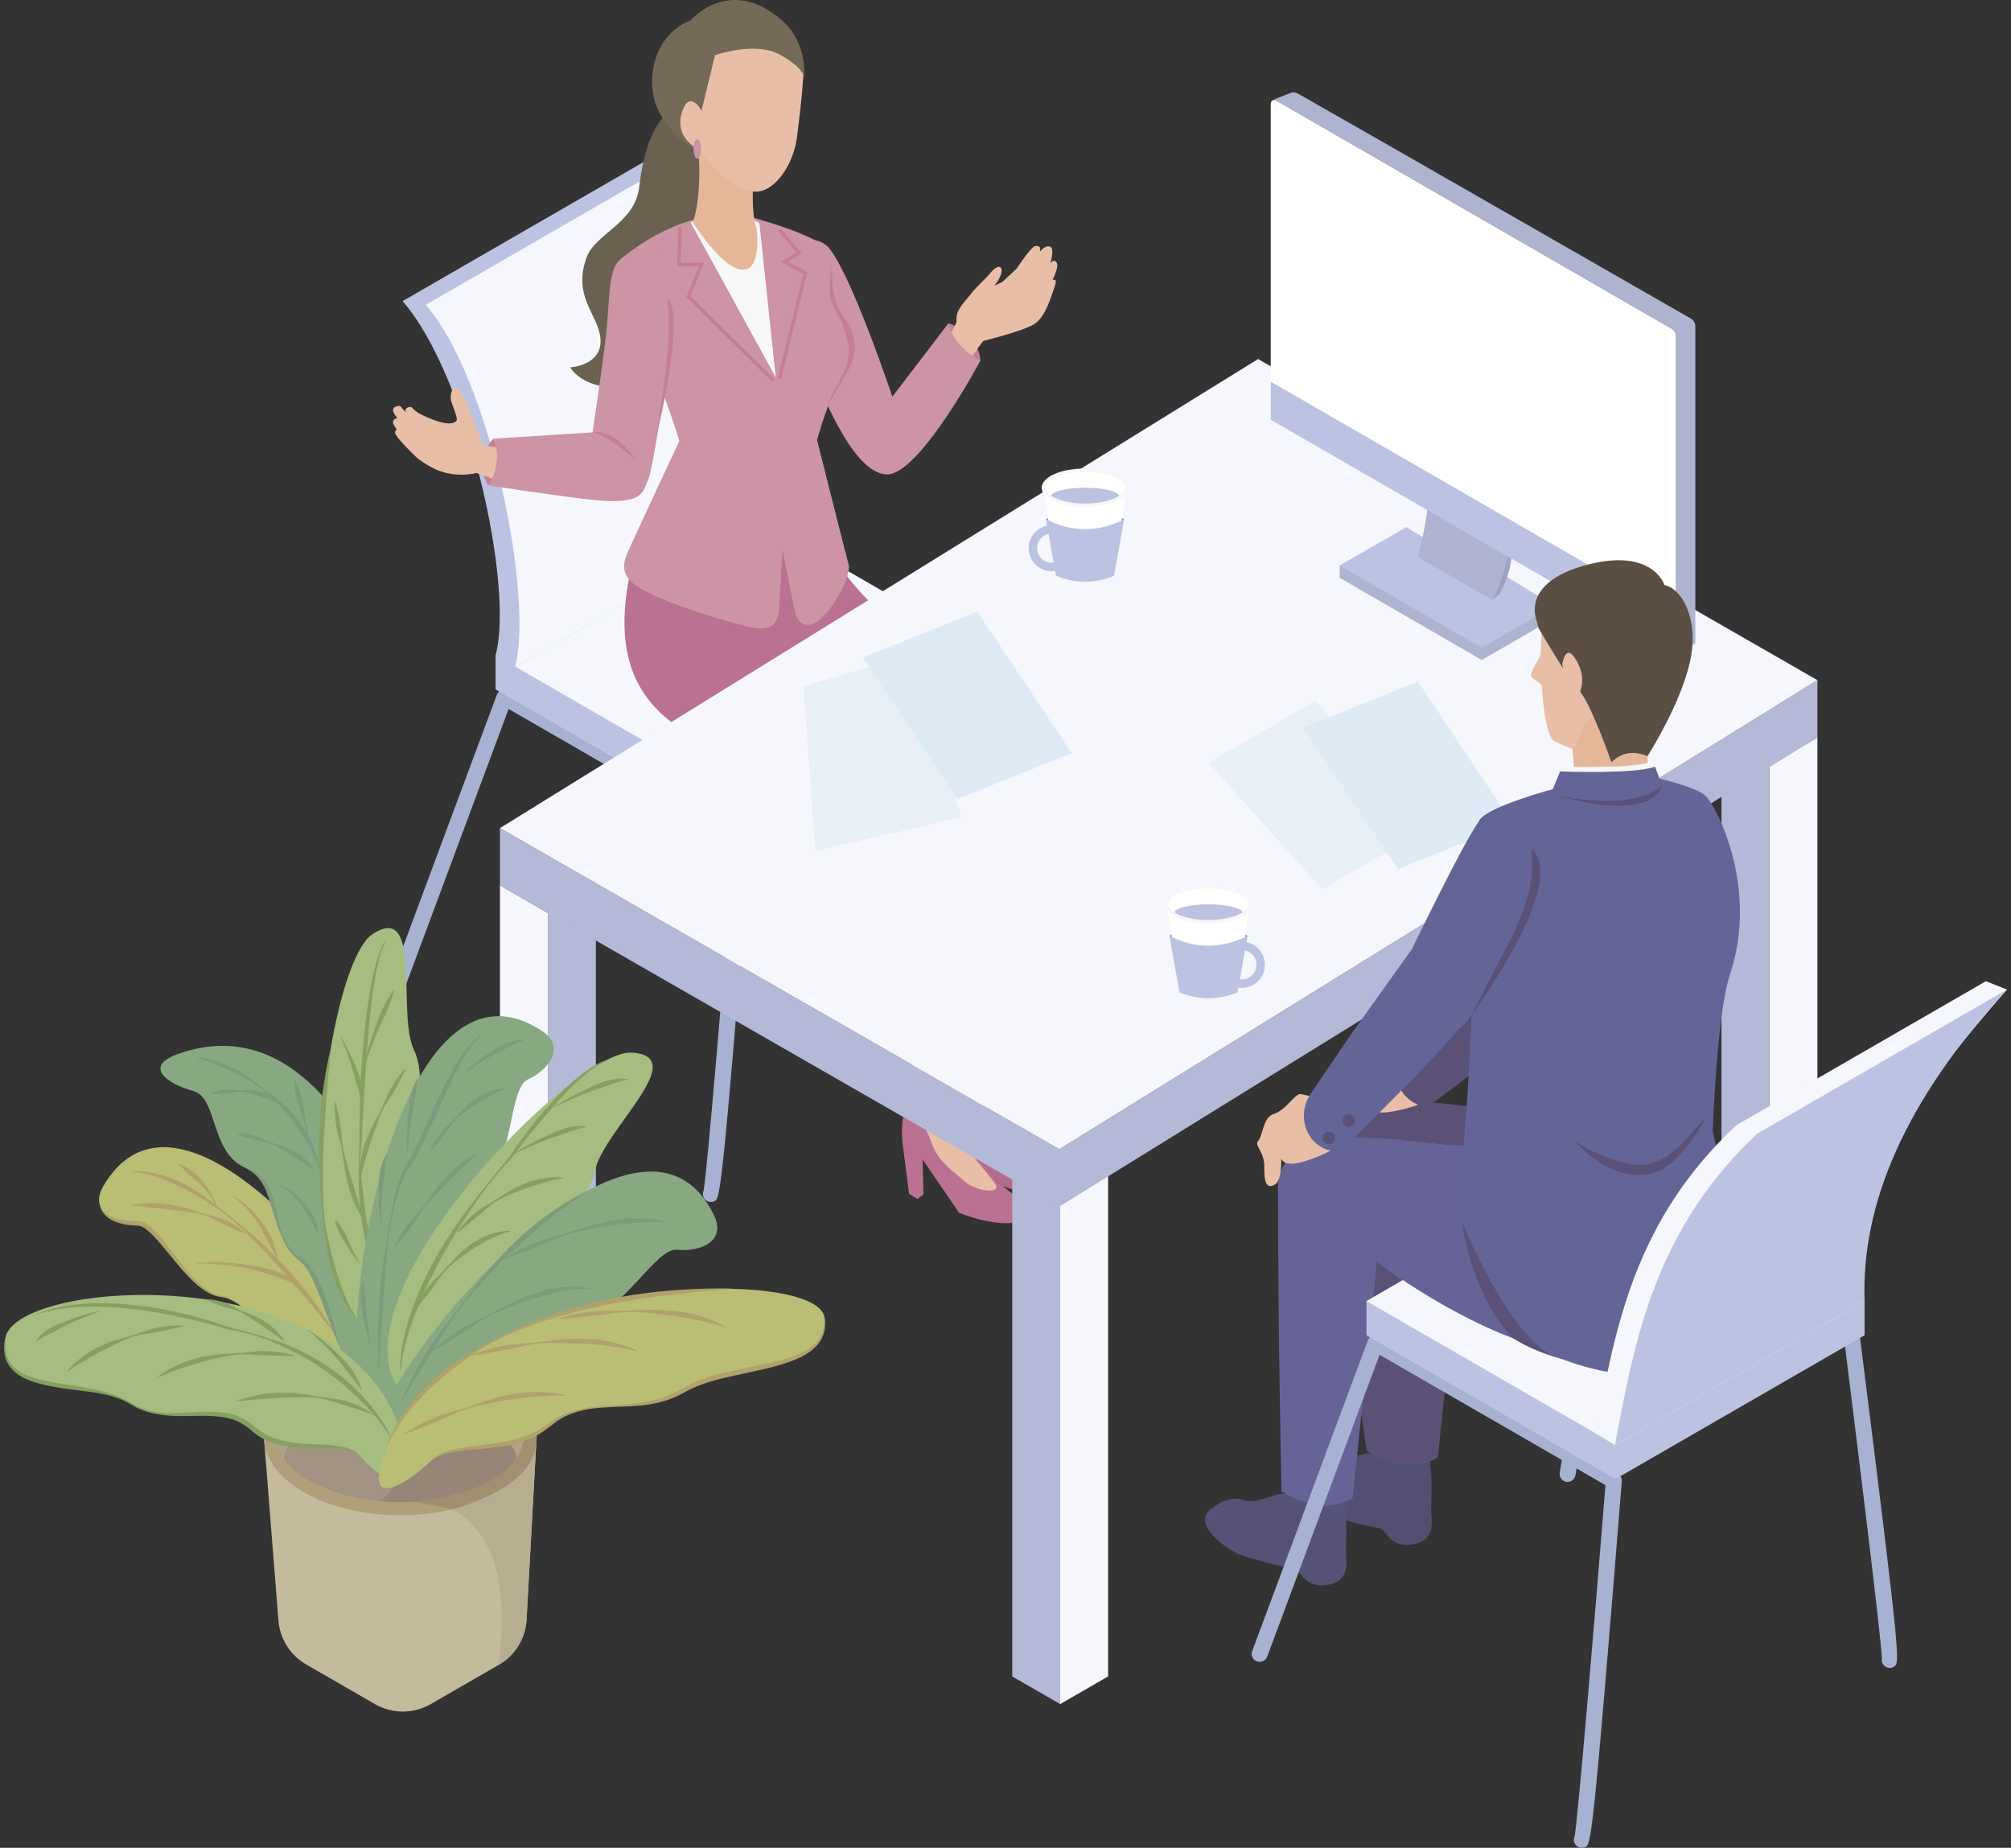 <svg width="246" height="226" viewBox="0 0 246 226" fill="none" xmlns="http://www.w3.org/2000/svg">
<rect x="0" y="0" width="246" height="226" fill="#333333" stroke="none"/>
<g clip-path="url(#clip0_8030_13375)">
<path d="M124.629 124.998C124.424 124.998 124.223 124.934 124.052 124.812C123.733 124.58 123.593 124.191 123.665 123.828C123.619 121.817 120.971 100.153 119.136 85.525L91.601 69.641L86.178 101.445C86.087 101.975 85.58 102.341 85.051 102.244C84.521 102.153 84.162 101.65 84.252 101.118L89.912 67.931C89.965 67.616 90.17 67.348 90.459 67.213C90.749 67.075 91.085 67.09 91.364 67.251L120.535 84.081C120.799 84.233 120.977 84.501 121.015 84.803C125.986 124.358 125.888 124.415 125.13 124.863C124.975 124.953 124.802 125 124.631 125L124.629 124.998Z" fill="#A7B2D2"/>
<path d="M86.966 147.009C86.761 147.009 86.558 146.946 86.389 146.824C86.006 146.547 85.884 146.049 86.07 145.635C86.48 143.521 88.525 119.159 89.853 102.654L62.218 86.711L48.47 123.634C48.28 124.139 47.716 124.397 47.213 124.209C46.706 124.021 46.45 123.457 46.638 122.952L60.789 84.948C60.891 84.677 61.104 84.466 61.375 84.369C61.643 84.268 61.943 84.295 62.195 84.443L91.366 101.273C91.691 101.461 91.882 101.82 91.85 102.196C88.295 146.498 88.082 146.598 87.378 146.921C87.247 146.98 87.107 147.009 86.968 147.009H86.966Z" fill="#A7B2D2"/>
<path d="M91.087 101.897L60.624 84.322V80.142L91.084 62.566L121.547 80.142V84.322L91.087 101.897Z" fill="#BCC3E2"/>
<path d="M91.087 97.718L60.624 80.142L91.084 62.566L121.547 80.142L91.087 97.718Z" fill="#F5F7FC"/>
<path d="M60.624 80.142L62.998 81.591L93.528 63.978C94.246 49.686 82.61 19.669 82.61 19.669L79.778 19.215L49.248 36.828C57.226 45.961 62.928 71.728 60.622 80.145L60.624 80.142Z" fill="#BCC3E2"/>
<path d="M62.998 81.59L93.528 63.977C94.266 49.322 89.663 29.679 82.61 19.668L52.08 37.282C60.058 46.416 65.302 73.174 62.998 81.59Z" fill="#F5F7FC"/>
<path d="M119.926 44.109C119.926 44.109 116.348 43.418 116.012 39.547C118.387 40.218 119.926 42.622 119.926 44.109Z" fill="#C67E98"/>
<path d="M84.877 13.139C80.232 12.304 78.693 18.503 78.19 22.896C77.687 27.289 72.818 28.558 71.759 31.475C70.041 36.212 73.036 38.334 73.427 41.177C73.915 44.731 69.745 44.93 69.745 44.93C71.539 47.804 78.207 48.826 79.367 43.711C81.441 34.581 86.477 36.786 86.697 32.003C86.919 27.219 84.554 24.605 86.039 22.476C88.922 18.349 87.954 13.694 84.875 13.143L84.877 13.139Z" fill="#6B6150"/>
<path d="M115.012 131.585C115.012 131.585 113.632 134.343 114.061 137.91L114.856 144.025L115.87 144.65L116.61 144.105L116.502 139.811L122.625 145.047C122.625 145.047 127.876 147.224 130.554 145.9C132.866 144.757 130.434 142.048 127.712 141.708C124.99 141.368 119.324 134.909 118.85 133.98C116.978 130.31 115.976 131.56 115.976 131.56C115.564 131.205 115.268 131.311 115.012 131.585Z" fill="#B36C8C"/>
<path d="M119.072 93.577C120.406 86.889 126.78 91.746 127.321 92.798C129.054 96.173 125.098 98.621 124.447 102.483C123.157 110.143 118.616 126.45 118.922 132.306C118.956 132.961 119.484 134.148 120.473 135.502C121.31 136.646 125.03 140.245 126.786 141.421C127.9 142.167 126.579 143.102 124.263 141.818C122.735 140.972 120.087 140.002 119.237 137.719C118.876 136.75 117.654 134.163 115.129 133.402C114.738 133.284 115.293 132.021 115.293 132.021C114.934 117.267 112.971 111.425 117.01 102.678C118.988 98.392 119.076 93.579 119.076 93.579L119.072 93.577Z" fill="#E3B19A"/>
<path d="M111.367 133.577C111.367 133.577 109.987 136.335 110.416 139.905L111.21 146.019L112.225 146.644L112.964 146.099L112.857 141.805L117.314 148.325C117.314 148.325 122.566 150.502 125.243 149.178C127.555 148.036 122.426 145.265 121.566 144.05C121.566 144.05 115.678 136.904 115.205 135.974C113.332 132.304 112.33 133.554 112.33 133.554C111.918 133.199 111.622 133.305 111.367 133.579V133.577Z" fill="#BB7192"/>
<path d="M111.648 95.385C112.32 88.597 116.813 89.311 118.542 89.758C119.326 89.961 119.14 92.808 119.78 93.803C121.837 96.992 118.136 99.814 117.868 103.723C117.333 111.471 114.972 128.443 115.279 134.297C115.312 134.952 115.786 136.213 116.724 138.285C117.31 139.575 121.391 144.099 121.811 144.925C122.42 146.12 119.207 145.639 117.939 144.441C116.669 143.244 114.86 142.217 114.009 139.932C113.647 138.963 113.394 137.968 111.483 135.394C111.24 135.066 111.648 134.012 111.648 134.012C111.289 119.258 107.32 113.742 110.483 104.641C112.032 100.183 111.65 95.385 111.65 95.385H111.648Z" fill="#E8BFA6"/>
<path d="M113.159 45.227C113.159 45.227 117.056 39.945 117.001 39.305C116.879 37.886 117.957 37.009 118.69 36.048C119.493 34.996 120.611 34.067 121.07 33.484C122.483 31.689 123.219 33.032 121.64 34.931L122.585 34.511L124.369 32.849C124.369 32.849 126.15 30.124 126.653 30.088C127.165 30.052 127.34 30.234 127.205 30.79C127.205 30.79 127.947 29.818 128.545 30.224C128.991 30.526 128.479 32.234 128.479 32.234C128.479 32.234 128.877 31.556 129.253 32.099C129.593 32.591 128.75 34.255 128.75 34.255C128.75 34.255 129.434 33.915 129.027 35.016C128.653 36.023 127.959 38.749 126.495 39.651C125.032 40.553 120.313 41.679 120.313 41.679C119.125 42.999 115.661 48.895 115.385 48.817C115.108 48.739 113.159 45.227 113.159 45.227Z" fill="#E8BFA6"/>
<path d="M116.012 39.546C116.036 39.654 116.061 39.762 116.093 39.865C116.877 42.613 119.926 44.108 119.926 44.108C119.926 44.108 112.369 58.3 108.394 58.024C102.662 57.624 97.846 39.825 96.206 38.005C93.446 33.519 97.905 27.092 101.272 30.167C104.063 33.27 109.159 48.516 109.159 48.516L116.012 39.546Z" fill="#CC94A4"/>
<path d="M78.058 66.159C67.993 100.233 106.834 85.422 103.854 113.12C111.692 116.704 125.7 110.506 129.707 102.696C131.235 79.382 110.572 84.938 100.732 65.901L83.768 54.594L78.058 66.159Z" fill="#BB7192"/>
<path d="M92.247 26.666C94.498 27.293 98.541 28.527 100.72 29.973C102.899 31.418 100.946 35.638 101.745 37.017C103.148 39.435 104.839 42.932 103.034 45.946C101.229 48.96 99.95 53.817 99.95 53.817C99.95 53.817 103.395 67.545 103.818 69.068C104.243 70.59 100.69 77.152 98.439 76.377C97.488 76.05 97.317 75.068 97.146 74.324C97 73.691 95.717 67.167 95.717 67.167C95.717 67.167 95.379 73.232 95.311 74.404C95.206 76.223 94.377 77.07 92.456 76.823C91.004 76.637 80.433 73.737 77.487 71.378C75.822 70.043 76.377 68.58 76.699 67.75C77.02 66.92 83.102 53.931 83.102 53.931C83.102 53.931 80.653 45.785 78.74 43.287C75.794 39.443 73.389 33.705 75.972 31.644C77.55 30.385 80.072 28.518 83.55 27.283C88.965 25.359 92.249 26.662 92.249 26.662L92.247 26.666Z" fill="#CC94A4"/>
<path d="M92.902 27.346L94.897 46.157L84.486 27.213C87.995 25.143 92.247 26.666 92.902 27.346Z" fill="#F7F7F7"/>
<path d="M101.368 49.494C101.77 47.24 104.435 45.004 103.735 41.999C103.036 38.993 102.201 38.134 101.747 37.014C101.193 35.652 101.791 32.459 101.791 32.459C101.791 32.459 101.52 36.746 103.137 38.702C104.754 40.658 105.094 43.044 103.733 45.338C102.795 46.922 101.366 49.492 101.366 49.492L101.368 49.494Z" fill="#C67E98"/>
<path d="M94.521 46.769L83.966 36.319L85.492 32.545H82.827L83.005 27.77L83.432 27.784L83.271 32.118H86.124L84.467 36.215L94.819 46.467L94.521 46.769Z" fill="#C67E98"/>
<path d="M95.55 46.397L95.136 46.297L98.251 33.514L95.499 32.008L97.429 30.863L95.18 28.232L95.504 27.955L98.082 30.973L96.359 31.993L98.741 33.296L98.703 33.455L95.55 46.397Z" fill="#C67E98"/>
<path d="M92.566 27.983C93.208 34.285 90.139 35.309 84.748 27.216C85.627 24.933 85.845 19.134 85.08 16.857L93.208 17.079C91.955 19.753 91.764 25.987 92.566 27.983Z" fill="#E5B798"/>
<path d="M84.246 13.929C84.381 19.294 90.096 23.503 92.509 23.442C94.923 23.38 97.072 19.967 97.478 16.875C98.177 11.555 98.285 8.958 98.285 8.958C96.977 4.67 89.908 3.549 86.165 6.563C84.028 8.284 84.185 11.536 84.246 13.931V13.929Z" fill="#E8BFA6"/>
<path d="M98.354 9.41C98.354 9.41 98.251 8.238 95.387 6.677C92.344 5.017 87.466 6.753 87.466 6.753L85.816 13.539C83.144 13.786 85.513 18.447 85.513 18.447C85.513 18.447 83.541 18.109 81.037 14.422C78.556 10.768 79.71 4.295 84.465 2.5C84.465 2.5 89.218 -3.097 95.605 2.451C98.889 5.305 98.352 9.408 98.352 9.408L98.354 9.41Z" fill="#756A57"/>
<path d="M85.816 13.539C85.816 13.539 84.466 11.083 83.569 13.324C81.948 17.379 86.473 18.739 86.473 18.739L85.816 13.541V13.539Z" fill="#E8BFA6"/>
<path d="M59.719 59.367C59.719 59.367 57.697 56.482 60.362 53.654C61.444 55.87 62.236 57.895 59.719 59.367Z" fill="#C67E98"/>
<path d="M48.592 51.136C48.328 50.775 48.117 50.444 48.085 50.26C47.981 49.677 48.943 49.506 49.08 49.778C49.148 49.911 49.38 50.177 49.666 50.446C49.638 50.386 49.609 50.325 49.6 50.283C49.514 49.797 50.315 49.654 50.429 49.884C50.48 49.983 50.794 50.245 51.169 50.524C52.392 51.138 55.057 52.397 55.852 51.442C56.072 51.178 55.156 49.149 55.142 48.851C55.068 47.444 55.733 47.303 56.004 47.502C56.911 48.167 59.03 54.439 59.03 54.439C59.03 54.439 62.873 55.007 63.109 55.383L62.306 59.295L58.297 57.844C58.297 57.844 55.49 58.646 52.756 57.141C51.866 56.651 51.268 56.236 50.851 55.84V55.848C50.851 55.848 48.442 53.554 48.341 52.971C48.305 52.773 48.398 52.625 48.537 52.524C48.301 52.192 48.115 51.892 48.085 51.721C48.026 51.39 48.311 51.197 48.592 51.136Z" fill="#E8BFA6"/>
<path d="M75.317 32.627C74.393 33.918 74.6 36.944 74.095 41.272C73.599 45.525 72.485 52.877 72.485 52.877L60.36 53.654C61.442 56.053 60.276 58.731 59.718 59.367C59.718 59.367 68.687 60.744 72.55 61.147C78.984 61.821 78.631 59.975 79.279 58.7C80.068 57.149 82.631 38.283 82.821 35.098C83.035 31.502 78.128 28.699 75.317 32.625V32.627Z" fill="#CC94A4"/>
<path d="M81.623 36.465C82.284 40.754 81.257 47.202 80.226 53.654C80.226 53.654 84.03 38.347 81.623 36.465Z" fill="#C67E98"/>
<path d="M72.484 52.877C74.05 53.198 76.608 55.156 77.846 56.336C77.846 56.336 75.312 52.37 72.484 52.877Z" fill="#C67E98"/>
<path d="M85.306 19.417C85.561 19.417 85.767 18.879 85.767 18.215C85.767 17.552 85.561 17.014 85.306 17.014C85.052 17.014 84.846 17.552 84.846 18.215C84.846 18.879 85.052 19.417 85.306 19.417Z" fill="#CC94A4"/>
<path d="M129.688 208.425L135.554 205.039V143.771L129.688 147.157V208.425Z" fill="#F5F7FC"/>
<path d="M129.688 208.425L123.823 205.039V143.771L129.688 147.157V208.425Z" fill="#B3B9D6"/>
<path d="M67.025 172.938L72.892 169.555V108.285L67.025 111.671V172.938Z" fill="#B3B9D6"/>
<path d="M67.026 172.938L61.159 169.555V108.285L67.026 111.671V172.938Z" fill="#F5F7FC"/>
<path d="M216.451 154.852L222.318 151.469V90.201L216.451 93.585V154.852Z" fill="#F5F7FC"/>
<path d="M216.452 154.852L210.585 151.469V90.201L216.452 93.585V154.852Z" fill="#B3B9D6"/>
<path d="M153.789 119.37L159.654 115.985V54.717L153.789 58.102V119.37Z" fill="#F5F7FC"/>
<path d="M153.789 119.37L147.922 115.985V54.717L153.789 58.102V119.37Z" fill="#B3B9D6"/>
<path d="M129.578 147.573L222.319 90.201V83.186L129.578 140.557L61.159 101.283V108.299L129.578 147.573Z" fill="#B3B9D6"/>
<path d="M129.578 140.557L222.319 83.186L153.899 43.912L61.159 101.283L129.578 140.557Z" fill="#F5F7FC"/>
<path d="M152.614 114.46C152.245 113.947 144.009 113.516 143.058 114.46C143.058 114.46 144.955 115.945 147.923 115.985C150.89 116.025 152.614 114.46 152.614 114.46Z" fill="#8998CB"/>
<path d="M151.469 120.782C153.009 121.025 154.455 119.976 154.698 118.436C154.941 116.896 153.891 115.452 152.35 115.209L152.189 116.227C153.168 116.381 153.834 117.298 153.679 118.276C153.525 119.253 152.608 119.919 151.629 119.764L151.469 120.782Z" fill="#BCC3E2"/>
<path d="M151.295 121.034C148.755 122.155 146.851 122.263 144.346 121.139L142.753 110.73C142.753 107.707 152.925 107.707 152.925 110.73L151.297 121.034H151.295Z" fill="white"/>
<path d="M151.39 121.367C149.002 122.347 146.633 122.347 144.278 121.367L143.055 114.459C143.116 114.491 143.177 114.52 143.239 114.55C146.273 116.037 149.312 116.043 152.358 114.584C152.442 114.544 152.529 114.501 152.614 114.457L151.39 121.365V121.367Z" fill="#BCC3E2"/>
<path d="M152.018 111.676C152.018 112.27 150.141 112.749 147.823 112.749C145.504 112.749 143.63 112.27 143.63 111.676C143.63 111.083 145.507 110.604 147.823 110.604C150.139 110.604 152.018 111.083 152.018 111.676Z" fill="#BCC3E2"/>
<path d="M147.823 112.958C144.845 112.958 142.51 111.925 142.51 110.605C142.51 109.285 144.843 108.25 147.823 108.25C150.803 108.25 153.136 109.285 153.136 110.605C153.136 111.925 150.803 112.958 147.823 112.958ZM147.823 108.675C144.9 108.675 142.937 109.671 142.937 110.603C142.937 111.534 144.9 112.531 147.823 112.531C150.746 112.531 152.709 111.534 152.709 110.603C152.709 109.671 150.746 108.675 147.823 108.675Z" fill="#F7F7F7"/>
<path d="M127.95 63.513C128.32 63 136.556 62.569 137.507 63.513C137.507 63.513 135.609 64.998 132.642 65.038C129.675 65.078 127.95 63.513 127.95 63.513Z" fill="#8998CB"/>
<path d="M128.936 68.817C127.957 68.971 127.04 68.304 126.886 67.328C126.731 66.35 127.399 65.434 128.376 65.28L128.215 64.262C126.674 64.505 125.624 65.949 125.867 67.489C126.11 69.028 127.556 70.078 129.096 69.835L128.936 68.817Z" fill="#BCC3E2"/>
<path d="M129.269 70.087C131.809 71.208 133.714 71.316 136.218 70.192L137.811 59.782C137.811 56.76 127.64 56.76 127.64 59.782L129.267 70.087H129.269Z" fill="white"/>
<path d="M129.174 70.42C131.562 71.4 133.931 71.4 136.285 70.42L137.509 63.512C137.448 63.544 137.387 63.573 137.325 63.603C134.29 65.09 131.251 65.096 128.206 63.636C128.121 63.596 128.035 63.554 127.95 63.51L129.174 70.418V70.42Z" fill="#BCC3E2"/>
<path d="M128.547 60.729C128.547 61.323 130.424 61.802 132.742 61.802C135.06 61.802 136.937 61.323 136.937 60.729C136.937 60.136 135.058 59.656 132.742 59.656C130.426 59.656 128.547 60.136 128.547 60.729Z" fill="#BCC3E2"/>
<path d="M132.742 62.008C129.764 62.008 127.429 60.975 127.429 59.656C127.429 58.336 129.762 57.303 132.742 57.303C135.722 57.303 138.055 58.336 138.055 59.656C138.055 60.975 135.722 62.008 132.742 62.008ZM132.742 57.727C129.819 57.727 127.856 58.724 127.856 59.656C127.856 60.587 129.819 61.584 132.742 61.584C135.665 61.584 137.628 60.587 137.628 59.656C137.628 58.724 135.665 57.727 132.742 57.727Z" fill="#F7F7F7"/>
<path d="M161.753 108.795L174.834 101.247L160.918 85.734L147.838 93.282L161.753 108.795Z" fill="#E8F0F6"/>
<path d="M171.024 106.304L185.04 100.678L173.455 83.357L159.438 88.986L171.024 106.304Z" fill="#DFEBF4"/>
<path d="M99.718 104.072L117.617 99.954L111.122 80.156L98.283 83.941L99.718 104.072Z" fill="#E8F0F6"/>
<path d="M117.113 97.749L131.129 92.121L119.543 74.801L105.527 80.429L117.113 97.749Z" fill="#DFEBF4"/>
<path d="M32.278 175.703L34.059 198.193C34.237 200.438 35.509 202.451 37.46 203.577L45.856 208.421C47.974 209.642 50.582 209.642 52.699 208.421L61.003 203.629C63.004 202.474 64.287 200.388 64.414 198.081L65.642 175.703H32.275H32.278Z" fill="#C4BB9C"/>
<path d="M60.757 182.511C54.241 186.271 43.679 186.271 37.163 182.511C30.648 178.752 30.648 172.657 37.163 168.898C43.679 165.138 54.241 165.138 60.757 168.898C67.273 172.657 67.273 178.752 60.757 182.511Z" fill="#B19F7B"/>
<path d="M48.96 183.712C44.784 183.712 40.88 182.787 37.972 181.11C35.343 179.594 33.895 177.674 33.895 175.704C33.895 173.733 35.343 171.816 37.972 170.297C40.88 168.618 44.784 167.695 48.96 167.695C53.136 167.695 57.039 168.62 59.947 170.297C62.576 171.816 64.024 173.733 64.024 175.704C64.024 177.674 62.576 179.592 59.947 181.11C57.039 182.789 53.136 183.712 48.96 183.712Z" fill="#ADA48A"/>
<path d="M48.96 183.713C39.843 183.713 34.754 179.409 34.754 178.26C34.754 177.111 36.014 175.865 38.207 174.841C41.024 173.529 44.843 172.805 48.96 172.805C53.077 172.805 56.896 173.527 59.713 174.841C61.907 175.863 63.166 177.109 63.166 178.26C63.166 179.411 58.077 183.713 48.96 183.713Z" fill="#A19281"/>
<path d="M48.96 172.805C50.587 172.805 52.166 172.917 53.656 173.134C55.938 173.468 58.007 174.047 59.713 174.841C61.907 175.863 63.166 177.109 63.166 178.26C63.166 179.411 57.223 184.602 46.333 183.588C48.121 182.716 50.198 179.569 48.96 172.805Z" fill="#958678"/>
<path d="M51.841 176.609C53.739 169.184 23.76 126.271 12.675 145.008C10.754 148.256 14.193 149.699 16.807 149.614C19.421 149.53 22.875 157.986 27.097 158.573C31.32 159.161 33.904 167.667 38.51 169.518C43.115 171.368 49.979 183.898 51.841 176.612V176.609Z" fill="#BABD74"/>
<path d="M49.222 173.807C55.827 169.482 45.541 120.172 21.63 128.966C17.485 130.491 20.586 132.613 23.644 133.439C26.702 134.265 25.645 141.085 30.157 142.899C34.669 144.715 32.581 151.275 36.783 154.065C40.982 156.854 42.74 178.052 49.222 173.807Z" fill="#88A881"/>
<path d="M45.522 114.288C42.012 116.62 38.461 133.359 39.429 146.886C40.222 157.967 44.047 166.892 53.409 163.972C57.013 162.848 55.428 159.473 53.431 157.786C51.433 156.098 54.54 147.509 51.797 144.246C49.056 140.983 52.841 132.936 50.662 128.48C48.483 124.024 51.791 110.125 45.522 114.288Z" fill="#A5BD80"/>
<path d="M45.945 156.063C44.74 152.8 44.091 149.345 43.914 145.871C43.865 145.003 43.869 144.131 43.888 143.263C43.892 142.395 43.926 141.526 43.943 140.663C43.962 138.939 43.96 137.201 44.007 135.472C44.081 132.008 44.319 128.549 44.71 125.104C44.905 123.381 45.161 121.664 45.501 119.961C45.67 119.11 45.869 118.263 46.126 117.431C46.382 116.603 46.674 115.771 47.149 115.036C47.158 115.024 47.177 115.019 47.189 115.028C47.202 115.036 47.206 115.053 47.198 115.068C46.786 115.824 46.538 116.656 46.325 117.488C46.12 118.325 45.957 119.171 45.814 120.02C45.528 121.721 45.349 123.438 45.175 125.155C44.842 128.591 44.651 132.04 44.444 135.491L44.311 138.08L44.258 139.374C44.248 139.816 44.169 140.238 44.142 140.671C44.097 141.102 44.097 141.533 44.102 141.966C44.097 142.397 44.104 142.827 44.146 143.258C44.193 144.12 44.313 144.975 44.4 145.831C44.586 147.543 44.867 149.239 45.127 150.942C45.385 152.644 45.697 154.34 45.998 156.046C46.002 156.061 45.991 156.078 45.974 156.082C45.959 156.084 45.947 156.076 45.94 156.063H45.945Z" fill="#86A061"/>
<path d="M16.097 143.264C17.473 143.164 18.865 143.418 20.182 143.84C21.498 144.271 22.756 144.877 23.925 145.608C25.091 146.347 26.169 147.2 27.243 148.051C28.318 148.9 29.386 149.758 30.43 150.645C31.478 151.528 32.488 152.459 33.452 153.435C34.418 154.408 35.358 155.41 36.248 156.453C38.013 158.552 39.653 160.765 41.016 163.146C41.024 163.16 41.02 163.177 41.005 163.186C40.992 163.192 40.976 163.19 40.967 163.177C39.3 161.008 37.571 158.907 35.775 156.86C33.999 154.799 32.148 152.803 30.214 150.881C29.242 149.925 28.219 149.019 27.129 148.201C26.034 147.388 24.865 146.681 23.677 146.028C21.325 144.708 18.834 143.559 16.099 143.323C16.082 143.323 16.071 143.308 16.071 143.291C16.071 143.276 16.084 143.266 16.099 143.264H16.097Z" fill="#B1A16B"/>
<path d="M16.095 147.371C17.314 147.134 18.561 147.115 19.791 147.208C20.406 147.265 21.017 147.362 21.623 147.487C22.232 147.595 22.83 147.762 23.416 147.958C23.709 148.051 24.001 148.154 24.297 148.239C24.588 148.338 24.882 148.427 25.178 148.507C25.77 148.672 26.379 148.798 26.966 148.997C27.258 149.105 27.543 149.223 27.824 149.354C28.103 149.489 28.369 149.65 28.638 149.806C29.183 150.102 29.656 150.522 30.121 150.923C30.134 150.934 30.134 150.953 30.123 150.965C30.115 150.976 30.1 150.978 30.09 150.974H30.088C28.951 150.475 27.887 149.941 26.78 149.449C26.516 149.299 26.237 149.181 25.962 149.05C25.685 148.921 25.413 148.779 25.121 148.691C24.832 148.596 24.54 148.509 24.244 148.433C23.946 148.366 23.642 148.328 23.344 148.273L21.537 148.034C20.937 147.954 20.332 147.905 19.732 147.833L16.099 147.432C16.082 147.432 16.069 147.417 16.072 147.4C16.072 147.388 16.084 147.377 16.095 147.373V147.371Z" fill="#B1A16B"/>
<path d="M24.029 154.478C26.324 154.303 28.642 154.41 30.927 154.801C32.064 155.01 33.213 155.253 34.293 155.707C35.361 156.18 36.381 156.793 37.216 157.606C37.229 157.616 37.229 157.635 37.216 157.648C37.208 157.659 37.191 157.659 37.18 157.652C36.159 157.105 35.139 156.643 34.08 156.254C33.013 155.895 31.945 155.519 30.836 155.261C29.726 155.012 28.598 154.837 27.461 154.721C26.326 154.598 25.178 154.524 24.033 154.539C24.016 154.539 24.003 154.526 24.001 154.512C24.001 154.497 24.014 154.482 24.029 154.48V154.478Z" fill="#B1A16B"/>
<path d="M28.359 146.181C29.086 146.551 29.737 147.049 30.345 147.594C30.944 148.149 31.487 148.766 31.981 149.421C32.457 150.086 32.949 150.758 33.26 151.52C33.433 151.892 33.549 152.289 33.674 152.677C33.786 153.07 33.86 153.478 33.921 153.881C33.923 153.898 33.913 153.913 33.896 153.915C33.883 153.915 33.873 153.911 33.866 153.9C33.653 153.545 33.471 153.184 33.291 152.827C33.089 152.479 32.934 152.113 32.731 151.771L32.18 150.722C32.011 150.363 31.797 150.029 31.597 149.685C31.163 149.019 30.684 148.384 30.138 147.799C29.599 147.214 29.01 146.658 28.331 146.23H28.329C28.317 146.219 28.312 146.202 28.321 146.187C28.329 146.175 28.346 146.17 28.359 146.177V146.181Z" fill="#B1A16B"/>
<path d="M28.949 159.394C28.585 159.149 28.194 158.939 27.782 158.802C27.374 158.65 26.93 158.656 26.489 158.526C25.618 158.274 24.853 157.761 24.166 157.193C22.803 156.027 21.702 154.621 20.586 153.256C20.026 152.574 19.468 151.894 18.872 151.269C18.576 150.954 18.263 150.661 17.94 150.403C17.619 150.145 17.26 149.945 16.917 149.905C16.848 149.896 16.723 149.898 16.607 149.896L16.264 149.879C16.038 149.862 15.812 149.839 15.586 149.805C15.136 149.738 14.69 149.638 14.261 149.476C13.834 149.313 13.415 149.106 13.062 148.808C12.709 148.513 12.428 148.126 12.293 147.695C12.289 147.681 12.297 147.664 12.312 147.66C12.327 147.655 12.34 147.662 12.346 147.674C12.758 148.462 13.568 148.882 14.381 149.1C14.795 149.203 15.218 149.277 15.645 149.315C15.858 149.334 16.074 149.345 16.287 149.347H16.607C16.712 149.343 16.807 149.332 16.957 149.336C17.505 149.374 17.936 149.653 18.308 149.928C18.684 150.211 18.995 150.544 19.299 150.876C19.897 151.55 20.425 152.261 20.958 152.967C22.025 154.369 23.069 155.795 24.358 156.973C25.001 157.556 25.717 158.082 26.537 158.359C26.939 158.5 27.398 158.517 27.818 158.692C28.237 158.853 28.623 159.081 28.98 159.347C28.993 159.358 28.995 159.375 28.987 159.387C28.978 159.4 28.959 159.402 28.947 159.394H28.949Z" fill="#B1A16B"/>
<path d="M21.934 142.379C22.524 142.565 23.046 142.882 23.534 143.234C24.026 143.589 24.419 144.058 24.812 144.516C25.199 144.981 25.554 145.471 25.861 145.992C26.148 146.525 26.376 147.086 26.516 147.667C26.52 147.682 26.509 147.699 26.495 147.703C26.48 147.707 26.465 147.697 26.461 147.684C26.034 146.577 25.294 145.652 24.47 144.837C24.054 144.43 23.576 144.092 23.16 143.686C22.737 143.285 22.312 142.884 21.904 142.43C21.894 142.417 21.894 142.398 21.904 142.387C21.913 142.379 21.925 142.377 21.934 142.381V142.379Z" fill="#B1A16B"/>
<path d="M45.078 171.829C40.088 166.009 47.999 114.166 66.242 126.057C69.403 128.118 66.956 130.942 64.572 132.027C62.19 133.113 62.833 142.238 59.301 144.642C55.77 147.045 57.217 155.831 53.901 159.537C50.588 163.244 49.975 177.542 45.076 171.829H45.078Z" fill="#88A881"/>
<path d="M77.227 128.74C69.57 128.297 33.078 165.982 53.595 173.29C57.15 174.557 57.917 170.899 57.338 168.348C56.761 165.794 64.415 160.781 64.192 156.517C63.968 152.253 71.838 148.084 72.782 143.203C73.727 138.322 84.742 129.175 77.227 128.74Z" fill="#A5BD80"/>
<path d="M45.659 177.031C44.361 169.476 77.753 129.022 87.314 148.579C88.971 151.968 85.42 153.138 82.819 152.849C80.215 152.56 76.085 160.724 71.821 160.978C67.556 161.231 64.291 169.514 59.542 170.999C54.795 172.484 46.931 184.444 45.657 177.031H45.659Z" fill="#88A881"/>
<path d="M0.654 163.677C1.796 156.084 46.769 153.322 49.787 178.805C50.309 183.221 46.519 180.872 44.104 178.184C41.688 175.495 35.126 178.503 30.937 174.712C26.748 170.919 20.981 174.841 15.938 171.633C10.896 168.424 -0.466 171.13 0.654 163.677Z" fill="#A5BD80"/>
<path d="M100.863 161.202C100.223 154.265 51.727 155.908 46.458 179.832C45.545 183.978 49.835 181.445 52.663 178.725C55.491 176.005 62.364 178.182 67.197 174.271C72.03 170.362 77.971 173.46 83.686 170.011C89.4 166.562 101.493 168.011 100.863 161.202Z" fill="#BABD74"/>
<path d="M47.386 176.758C48.01 174.811 49.144 173.069 50.412 171.474C51.71 169.897 53.189 168.463 54.832 167.25C56.476 166.04 58.24 165.014 60.043 164.085C61.846 163.151 63.693 162.311 65.576 161.544C66.529 161.195 67.47 160.798 68.444 160.509C68.928 160.357 69.41 160.19 69.898 160.049L71.371 159.647C71.861 159.508 72.354 159.388 72.853 159.28L74.34 158.94C75.336 158.733 76.34 158.564 77.341 158.389C81.363 157.782 85.431 157.525 89.487 157.601C89.504 157.601 89.517 157.614 89.517 157.63C89.517 157.645 89.504 157.658 89.489 157.66C85.446 157.956 81.422 158.346 77.441 159.005C73.455 159.639 69.524 160.572 65.69 161.846C63.786 162.513 61.914 163.295 60.134 164.254C58.357 165.217 56.698 166.382 55.13 167.639C53.555 168.887 52.084 170.262 50.759 171.77C49.451 173.284 48.259 174.934 47.441 176.779C47.435 176.796 47.418 176.805 47.403 176.796C47.388 176.79 47.382 176.775 47.386 176.76V176.758Z" fill="#B1A16B"/>
<path d="M49.16 171.338C49.687 169.99 50.329 168.691 51.018 167.422C51.709 166.153 52.462 164.915 53.279 163.722C53.694 163.128 54.138 162.556 54.565 161.975C54.776 161.684 55 161.399 55.228 161.118L55.89 160.262C56.319 159.682 56.76 159.114 57.204 158.543C57.654 157.979 58.062 157.382 58.531 156.833C58.988 156.273 59.429 155.699 59.901 155.149L61.365 153.549C61.845 153.006 62.382 152.518 62.898 152.009C63.422 151.511 63.929 150.989 64.498 150.539C65.06 150.081 65.615 149.614 66.182 149.164C66.757 148.723 67.368 148.328 67.957 147.908L68.855 147.297C69.162 147.105 69.483 146.934 69.796 146.752C70.426 146.395 71.06 146.045 71.696 145.707C71.71 145.698 71.727 145.705 71.736 145.72C71.742 145.732 71.738 145.749 71.727 145.758C71.14 146.182 70.552 146.598 69.961 147.004C69.667 147.209 69.362 147.401 69.077 147.616L68.232 148.283C67.668 148.727 67.086 149.145 66.541 149.61C66.004 150.085 65.457 150.545 64.916 151.014C62.775 152.913 60.704 154.904 58.783 157.046C58.288 157.568 57.823 158.117 57.371 158.679L56.688 159.515C56.458 159.792 56.261 160.094 56.046 160.383C55.196 161.544 54.453 162.78 53.69 163.996C52.157 166.427 50.646 168.864 49.215 171.369C49.207 171.384 49.19 171.388 49.175 171.382C49.163 171.376 49.156 171.359 49.163 171.346L49.16 171.338Z" fill="#7E9A7C"/>
<path d="M48.931 167.695C48.897 166.441 49.085 165.195 49.334 163.97C49.584 162.743 49.935 161.537 50.342 160.352C51.152 157.98 52.23 155.706 53.479 153.541C54.717 151.368 56.12 149.296 57.644 147.321C59.164 145.342 60.742 143.421 62.315 141.486L62.304 141.499C63.082 140.324 63.891 139.178 64.745 138.06C65.599 136.943 66.514 135.872 67.465 134.835C68.421 133.801 69.426 132.808 70.513 131.906C71.599 131.013 72.761 130.164 74.095 129.676C74.11 129.67 74.127 129.678 74.133 129.693C74.137 129.708 74.133 129.722 74.118 129.729C72.856 130.337 71.781 131.245 70.747 132.17C69.727 133.116 68.767 134.13 67.839 135.169C66.909 136.21 66.022 137.287 65.136 138.367C64.253 139.448 63.376 140.54 62.547 141.663L62.541 141.672L62.537 141.678C60.836 143.49 59.286 145.444 57.889 147.499C56.501 149.558 55.176 151.655 53.988 153.826C52.815 156.004 51.735 158.23 50.841 160.534C50.393 161.685 50.015 162.861 49.681 164.052C49.364 165.245 49.085 166.458 48.988 167.693C48.988 167.712 48.973 167.725 48.956 167.723C48.941 167.723 48.929 167.71 48.929 167.695H48.931Z" fill="#86A061"/>
<path d="M49.309 175.441C50.028 174.944 50.786 174.518 51.566 174.131C51.953 173.935 52.348 173.751 52.747 173.58C53.143 173.401 53.548 173.242 53.958 173.101C54.778 172.813 55.626 172.6 56.452 172.34C56.866 172.214 57.276 172.074 57.686 171.931C58.101 171.802 58.506 171.648 58.919 171.508C59.326 171.358 59.745 171.236 60.163 171.113L60.791 170.932C61.002 170.877 61.216 170.835 61.429 170.786C61.856 170.697 62.279 170.587 62.71 170.516C63.141 170.446 63.577 170.389 64.01 170.33C65.751 170.171 67.533 170.222 69.221 170.67C69.236 170.674 69.247 170.691 69.243 170.706C69.238 170.718 69.226 170.729 69.211 170.727C67.474 170.647 65.776 170.748 64.079 170.949C62.38 171.137 60.698 171.474 59.005 171.815C58.587 171.916 58.164 172.005 57.746 172.119C57.331 172.237 56.921 172.376 56.514 172.518C56.106 172.657 55.712 172.843 55.317 173.016C54.92 173.185 54.529 173.371 54.14 173.553C52.557 174.233 50.964 174.873 49.339 175.489C49.324 175.496 49.307 175.489 49.3 175.472C49.296 175.46 49.3 175.445 49.311 175.436L49.309 175.441Z" fill="#B1A16B"/>
<path d="M57.513 165.78C58.319 165.445 59.151 165.183 59.992 164.967C60.413 164.855 60.836 164.758 61.263 164.674C61.687 164.579 62.116 164.509 62.547 164.456C63.41 164.346 64.282 164.313 65.145 164.228C65.576 164.19 66.007 164.137 66.436 164.082C66.867 164.042 67.296 163.977 67.73 163.924C68.161 163.861 68.594 163.829 69.029 163.795L69.68 163.747C69.898 163.736 70.115 163.74 70.333 163.736C70.769 163.736 71.206 163.719 71.644 163.736C72.081 163.757 72.516 163.793 72.952 163.825C74.687 164.032 76.422 164.45 77.98 165.24C77.994 165.246 78.001 165.265 77.992 165.28C77.986 165.293 77.971 165.299 77.958 165.295C76.276 164.855 74.594 164.604 72.892 164.448C71.191 164.279 69.475 164.262 67.749 164.243C67.317 164.256 66.884 164.256 66.455 164.279C66.024 164.308 65.595 164.361 65.168 164.414C64.739 164.465 64.316 164.566 63.894 164.653C63.471 164.737 63.05 164.836 62.63 164.933C60.941 165.271 59.248 165.565 57.53 165.833C57.513 165.835 57.498 165.825 57.496 165.81C57.494 165.797 57.503 165.783 57.513 165.778V165.78Z" fill="#B1A16B"/>
<path d="M68.448 161.238C69.278 160.97 70.128 160.777 70.984 160.632C71.411 160.553 71.842 160.492 72.273 160.442C72.704 160.382 73.138 160.347 73.571 160.33C74.439 160.289 75.312 160.33 76.177 160.315C76.61 160.313 77.043 160.296 77.476 160.275C77.91 160.27 78.343 160.239 78.778 160.222C79.213 160.194 79.649 160.199 80.084 160.201L80.737 160.207C80.955 160.213 81.173 160.237 81.39 160.251C81.826 160.287 82.261 160.306 82.694 160.359C83.128 160.416 83.559 160.486 83.992 160.553C85.704 160.902 87.399 161.46 88.887 162.374C88.901 162.382 88.906 162.401 88.897 162.414C88.891 162.427 88.874 162.431 88.861 162.427C87.221 161.852 85.564 161.462 83.88 161.168C82.198 160.862 80.49 160.703 78.772 160.543C78.341 160.52 77.91 160.484 77.478 160.473C77.047 160.469 76.616 160.484 76.185 160.503C75.754 160.518 75.325 160.583 74.896 160.636C74.467 160.684 74.04 160.75 73.613 160.813C71.901 161.012 70.191 161.166 68.459 161.293C68.442 161.293 68.429 161.282 68.427 161.265C68.427 161.25 68.435 161.238 68.448 161.234V161.238Z" fill="#B1A16B"/>
<path d="M52.781 165.323C53.422 164.696 54.115 164.132 54.836 163.604C55.556 163.078 56.298 162.58 57.078 162.147C57.864 161.72 58.68 161.353 59.472 160.951C60.267 160.55 61.047 160.123 61.837 159.707C62.623 159.285 63.435 158.905 64.274 158.584C65.109 158.259 65.96 157.963 66.838 157.758C68.583 157.342 70.435 157.198 72.195 157.551C72.212 157.555 72.22 157.57 72.218 157.585C72.216 157.6 72.204 157.608 72.189 157.608C70.407 157.627 68.68 157.912 66.988 158.364C65.286 158.782 63.625 159.367 61.97 159.999C61.144 160.32 60.333 160.679 59.563 161.118C58.792 161.555 58.065 162.068 57.331 162.563C55.846 163.519 54.347 164.449 52.817 165.367C52.803 165.376 52.786 165.372 52.777 165.359C52.771 165.346 52.773 165.331 52.781 165.323Z" fill="#7E9A7C"/>
<path d="M61.719 153.932C62.446 153.448 63.211 153.032 63.995 152.658C64.386 152.468 64.784 152.291 65.185 152.126C65.582 151.951 65.99 151.801 66.404 151.666C67.231 151.391 68.078 151.193 68.909 150.943C69.325 150.823 69.737 150.69 70.149 150.553C70.566 150.43 70.974 150.284 71.388 150.149C71.798 150.006 72.218 149.889 72.639 149.773L73.269 149.6C73.48 149.547 73.696 149.511 73.909 149.465C74.338 149.383 74.763 149.281 75.194 149.214C75.627 149.15 76.061 149.102 76.496 149.049C78.24 148.918 80.021 148.996 81.703 149.471C81.718 149.475 81.729 149.492 81.725 149.507C81.72 149.52 81.708 149.528 81.693 149.528C79.958 149.421 78.258 149.497 76.557 149.67C74.854 149.83 73.167 150.143 71.47 150.458C71.05 150.553 70.625 150.635 70.207 150.741C69.79 150.852 69.378 150.986 68.97 151.121C68.56 151.254 68.165 151.433 67.766 151.6C67.366 151.763 66.973 151.942 66.58 152.118C64.986 152.772 63.382 153.387 61.749 153.978C61.734 153.985 61.717 153.978 61.711 153.961C61.706 153.949 61.711 153.934 61.721 153.925L61.719 153.932Z" fill="#7E9A7C"/>
<path d="M50.64 160.355C50.881 159.732 51.194 159.143 51.545 158.581C51.895 158.018 52.276 157.473 52.713 156.974C53.159 156.48 53.652 156.03 54.11 155.557C54.569 155.084 55.006 154.588 55.456 154.1C55.902 153.608 56.38 153.137 56.908 152.725C57.43 152.309 57.971 151.906 58.565 151.587C59.742 150.942 61.082 150.529 62.422 150.545C62.439 150.545 62.452 150.558 62.452 150.575C62.452 150.588 62.441 150.6 62.429 150.602C61.152 150.953 59.979 151.473 58.872 152.129C58.314 152.446 57.769 152.793 57.238 153.164C56.712 153.54 56.19 153.931 55.672 154.334C55.158 154.74 54.67 155.183 54.248 155.686C53.823 156.186 53.464 156.74 53.092 157.278C52.32 158.332 51.526 159.361 50.687 160.387C50.676 160.4 50.657 160.402 50.644 160.391C50.634 160.383 50.632 160.368 50.636 160.358L50.64 160.355Z" fill="#86A061"/>
<path d="M55.943 150.711C56.281 150.176 56.687 149.691 57.131 149.247C57.571 148.799 58.044 148.383 58.557 148.022C58.819 147.849 59.092 147.691 59.358 147.526C59.627 147.363 59.908 147.222 60.17 147.053L60.96 146.552C61.222 146.383 61.472 146.193 61.742 146.035C62.009 145.87 62.266 145.684 62.541 145.534C62.818 145.386 63.101 145.247 63.384 145.108C63.663 144.962 63.964 144.861 64.253 144.734C64.545 144.611 64.841 144.502 65.147 144.421C65.454 144.343 65.758 144.257 66.064 144.185C66.375 144.13 66.69 144.088 67.003 144.045C67.159 144.022 67.315 144.007 67.472 143.99L67.945 143.982C68.26 143.978 68.575 143.982 68.888 143.999C68.905 143.999 68.917 144.014 68.915 144.031C68.915 144.043 68.905 144.054 68.894 144.058H68.892C68.588 144.14 68.285 144.214 67.983 144.278L67.531 144.371C67.383 144.415 67.235 144.461 67.087 144.499L66.202 144.736C65.912 144.837 65.62 144.924 65.331 145.019C65.035 145.095 64.752 145.209 64.462 145.308C64.175 145.412 63.879 145.49 63.598 145.615C63.315 145.733 63.032 145.849 62.744 145.959L61.892 146.318C61.607 146.438 61.328 146.571 61.06 146.725C60.789 146.875 60.521 147.03 60.271 147.213C59.764 147.568 59.316 148.003 58.855 148.409C57.915 149.203 56.966 149.971 55.985 150.751C55.973 150.761 55.954 150.759 55.943 150.749C55.935 150.738 55.935 150.723 55.941 150.713L55.943 150.711Z" fill="#86A061"/>
<path d="M67.731 135.365C68.424 134.945 69.13 134.543 69.845 134.155C70.563 133.777 71.29 133.414 72.03 133.071C72.769 132.734 73.511 132.372 74.31 132.165L74.912 132.026C75.12 131.996 75.325 131.961 75.53 131.937C75.737 131.916 75.95 131.918 76.155 131.914C76.364 131.927 76.576 131.958 76.776 131.994C76.793 131.996 76.804 132.013 76.8 132.028C76.798 132.041 76.787 132.049 76.776 132.051H76.772C75.971 132.195 75.232 132.453 74.479 132.725C73.735 133.004 72.96 133.215 72.207 133.502C71.455 133.787 70.709 134.094 69.969 134.419C69.225 134.736 68.488 135.065 67.757 135.416C67.742 135.422 67.725 135.416 67.716 135.403C67.71 135.39 67.716 135.373 67.727 135.365H67.731Z" fill="#86A061"/>
<path d="M62.67 141.156C63.363 140.736 64.069 140.334 64.783 139.946C65.502 139.568 66.229 139.205 66.968 138.862C67.708 138.525 68.45 138.163 69.249 137.956L69.851 137.817C70.058 137.787 70.263 137.752 70.468 137.728C70.675 137.707 70.889 137.709 71.094 137.705C71.303 137.718 71.514 137.749 71.715 137.785C71.732 137.787 71.743 137.804 71.738 137.819C71.736 137.832 71.726 137.84 71.715 137.842H71.711C70.91 137.986 70.17 138.244 69.418 138.516C68.674 138.795 67.898 139.006 67.146 139.293C66.394 139.578 65.647 139.885 64.908 140.21C64.164 140.527 63.426 140.856 62.695 141.207C62.68 141.213 62.663 141.207 62.655 141.194C62.648 141.181 62.655 141.164 62.665 141.156H62.67Z" fill="#86A061"/>
<path d="M47.797 175.843C46.718 174.098 45.376 172.54 43.934 171.106C42.474 169.687 40.893 168.4 39.209 167.256C38.363 166.688 37.49 166.162 36.592 165.676C35.696 165.188 34.781 164.734 33.841 164.329C31.962 163.513 29.979 162.922 27.953 162.614H27.942L27.931 162.607C26.042 162.003 24.106 161.526 22.164 161.108C20.222 160.698 18.267 160.337 16.297 160.109C14.328 159.877 12.343 159.756 10.363 159.82C8.383 159.891 6.404 160.157 4.5 160.747C4.485 160.751 4.469 160.742 4.462 160.728C4.458 160.713 4.464 160.698 4.479 160.692C6.345 159.965 8.342 159.598 10.344 159.465C12.347 159.323 14.359 159.399 16.352 159.61C18.347 159.822 20.325 160.164 22.274 160.622C24.223 161.089 26.142 161.651 28.029 162.329L28.008 162.322C30.017 162.806 32.002 163.355 33.953 164.043C35.907 164.721 37.78 165.646 39.53 166.764C41.29 167.868 42.903 169.211 44.315 170.732C45.02 171.492 45.688 172.291 46.282 173.14C46.878 173.987 47.428 174.869 47.846 175.815C47.852 175.83 47.846 175.847 47.831 175.853C47.819 175.86 47.802 175.853 47.793 175.841L47.797 175.843Z" fill="#86A061"/>
<path d="M45.56 172.998C44.227 172.496 42.893 172.09 41.551 171.681C41.219 171.564 40.885 171.45 40.545 171.355C40.207 171.254 39.869 171.144 39.52 171.087C39.171 171.026 38.825 170.958 38.472 170.933C38.119 170.903 37.764 170.899 37.413 170.882C35.997 170.908 34.598 170.891 33.199 171.032C32.495 171.045 31.802 171.155 31.096 171.189C30.392 171.243 29.695 171.349 28.976 171.383H28.974C28.957 171.383 28.945 171.37 28.942 171.355C28.942 171.343 28.951 171.33 28.963 171.326C29.64 171.102 30.327 170.889 31.026 170.732C31.73 170.604 32.434 170.451 33.152 170.409C33.509 170.384 33.869 170.356 34.226 170.344L35.302 170.365L35.838 170.378L36.375 170.428C36.732 170.468 37.087 170.506 37.44 170.563C38.146 170.686 38.848 170.796 39.554 170.901C40.258 171.001 40.976 171.062 41.68 171.212C42.033 171.281 42.377 171.379 42.718 171.499C43.06 171.605 43.394 171.744 43.726 171.881C44.383 172.171 45.023 172.508 45.594 172.95C45.606 172.96 45.609 172.977 45.598 172.992C45.59 173.003 45.575 173.005 45.562 173.001L45.56 172.998Z" fill="#86A061"/>
<path d="M35.999 165.837C34.558 165.829 33.144 165.801 31.724 165.744C31.369 165.71 31.014 165.7 30.656 165.674C30.299 165.645 29.942 165.643 29.585 165.653C28.871 165.662 28.163 165.782 27.463 165.917C26.064 166.209 24.695 166.557 23.348 166.971C21.991 167.368 20.692 167.894 19.358 168.45C19.343 168.456 19.326 168.45 19.318 168.435C19.312 168.422 19.318 168.407 19.326 168.399C20.472 167.522 21.776 166.83 23.156 166.376C23.498 166.251 23.853 166.175 24.204 166.084C24.557 165.995 24.908 165.913 25.267 165.858C25.624 165.797 25.979 165.727 26.339 165.685C26.698 165.649 27.059 165.628 27.419 165.6C27.776 165.562 28.139 165.575 28.497 165.543L29.57 165.465C30.284 165.396 31.001 165.298 31.724 165.258C32.444 165.231 33.167 165.273 33.883 165.356C34.6 165.434 35.312 165.569 36.008 165.78C36.022 165.784 36.033 165.801 36.026 165.816C36.022 165.829 36.01 165.837 35.997 165.837H35.999Z" fill="#86A061"/>
<path d="M22.439 162.158C22.443 162.272 22.441 162.19 22.439 162.215H22.437H22.43H22.416L22.386 162.226L22.327 162.241L22.208 162.268L21.972 162.321L21.5 162.431L20.56 162.636C19.934 162.769 19.311 162.906 18.679 163.014C18.047 163.113 17.402 163.187 16.779 163.345C16.156 163.502 15.553 163.736 14.97 164.002L13.239 164.83C12.668 165.113 12.111 165.419 11.555 165.723C10.437 166.327 9.357 166.988 8.281 167.715C8.268 167.723 8.249 167.721 8.241 167.706C8.232 167.696 8.235 167.681 8.241 167.671C9.074 166.665 10.12 165.842 11.246 165.178C11.813 164.849 12.409 164.579 13.009 164.327C13.609 164.07 14.228 163.867 14.858 163.7C15.486 163.527 16.109 163.362 16.724 163.162C17.339 162.961 17.946 162.718 18.569 162.536C19.195 162.361 19.839 162.258 20.484 162.188C20.807 162.154 21.131 162.129 21.458 162.122C21.621 162.116 21.784 162.12 21.948 162.122L22.194 162.131L22.316 162.139L22.378 162.146L22.409 162.15H22.424L22.432 162.154H22.437C22.437 162.182 22.441 162.097 22.443 162.215C22.428 162.22 22.411 162.209 22.407 162.192C22.403 162.177 22.413 162.16 22.43 162.156L22.439 162.158Z" fill="#86A061"/>
<path d="M12.124 160.398C11.458 160.641 10.799 160.905 10.145 161.181C9.49 161.45 8.841 161.733 8.205 162.035C7.565 162.332 6.967 162.704 6.339 163C5.712 163.308 5.099 163.61 4.511 164.02C4.498 164.03 4.479 164.028 4.469 164.016C4.462 164.007 4.46 163.992 4.467 163.982C4.834 163.333 5.445 162.871 6.052 162.489C6.667 162.1 7.352 161.857 8.019 161.604C8.689 161.35 9.363 161.118 10.044 160.905C10.727 160.702 11.414 160.51 12.104 160.341C12.119 160.337 12.136 160.347 12.14 160.362C12.145 160.377 12.136 160.391 12.121 160.396L12.124 160.398Z" fill="#86A061"/>
<path d="M46.304 167.821C46.118 164.106 46.23 160.381 46.6 156.678C46.805 154.828 47.094 152.991 47.384 151.156C47.678 149.32 47.972 147.485 48.432 145.673C48.671 144.771 48.942 143.865 49.383 143.012C49.626 142.577 49.876 142.216 50.091 141.81C50.311 141.409 50.525 141.001 50.73 140.59C51.541 138.934 52.262 137.223 53.039 135.536C53.817 133.848 54.629 132.171 55.554 130.547C56.017 129.736 56.529 128.949 57.104 128.205C57.393 127.836 57.708 127.483 58.059 127.166C58.41 126.853 58.803 126.566 59.257 126.427C59.272 126.423 59.289 126.431 59.293 126.446C59.297 126.461 59.289 126.475 59.276 126.482C58.435 126.872 57.867 127.641 57.342 128.38C56.822 129.137 56.383 129.95 55.956 130.767C55.106 132.404 54.367 134.104 53.608 135.793C52.847 137.485 52.08 139.177 51.22 140.837C51.002 141.251 50.782 141.665 50.537 142.068C50.301 142.471 50.011 142.868 49.787 143.236C49.352 144.022 49.016 144.883 48.737 145.76C48.185 147.521 47.828 149.348 47.568 151.181C47.321 153.018 47.202 154.871 47.082 156.719C46.811 160.415 46.566 164.108 46.359 167.817C46.359 167.834 46.344 167.846 46.327 167.844C46.313 167.844 46.3 167.832 46.3 167.817L46.304 167.821Z" fill="#7E9A7C"/>
<path d="M48.197 152.572C48.466 151.978 48.787 151.417 49.129 150.872C49.474 150.327 49.839 149.797 50.247 149.298C50.668 148.808 51.12 148.344 51.534 147.852C51.942 147.355 52.321 146.836 52.688 146.304C52.876 146.042 53.058 145.773 53.252 145.516C53.447 145.256 53.656 145.011 53.861 144.762C54.271 144.263 54.704 143.778 55.167 143.324C55.408 143.104 55.641 142.878 55.888 142.667C56.144 142.464 56.401 142.261 56.663 142.067C56.93 141.877 57.224 141.721 57.498 141.547C57.786 141.389 58.101 141.277 58.399 141.157C58.413 141.15 58.43 141.157 58.437 141.174C58.441 141.186 58.437 141.201 58.426 141.207H58.424C57.371 141.951 56.492 142.853 55.609 143.765L52.938 146.508C52.494 146.971 52.058 147.446 51.687 147.968C51.308 148.485 50.993 149.051 50.642 149.588C50.292 150.124 49.901 150.631 49.503 151.134C49.108 151.638 48.692 152.128 48.25 152.603C48.239 152.616 48.221 152.616 48.208 152.603C48.197 152.595 48.195 152.58 48.202 152.57L48.197 152.572Z" fill="#7E9A7C"/>
<path d="M52.638 140.798C52.802 140.303 53.048 139.849 53.316 139.412C53.447 139.193 53.593 138.979 53.745 138.774C53.891 138.563 54.056 138.367 54.231 138.179C54.578 137.801 54.988 137.478 55.345 137.116C55.704 136.755 56.04 136.375 56.378 135.987C56.725 135.609 57.072 135.22 57.486 134.909C57.691 134.751 57.881 134.574 58.096 134.43C58.31 134.282 58.532 134.145 58.752 134.006C59.667 133.511 60.69 133.171 61.727 133.152C61.744 133.152 61.757 133.165 61.757 133.182C61.757 133.195 61.748 133.205 61.738 133.209C60.783 133.598 59.912 134.033 59.066 134.544C58.654 134.814 58.219 135.053 57.818 135.349C57.61 135.486 57.407 135.632 57.209 135.784C57.01 135.936 56.792 136.067 56.594 136.223C56.399 136.384 56.194 136.534 56.006 136.703C55.82 136.872 55.649 137.059 55.48 137.247C55.311 137.433 55.172 137.649 55.028 137.856L54.607 138.485C54.013 139.296 53.382 140.067 52.686 140.827C52.676 140.84 52.657 140.84 52.644 140.829C52.635 140.821 52.631 140.808 52.635 140.798H52.638Z" fill="#7E9A7C"/>
<path d="M56.458 131.534C56.957 130.959 57.53 130.514 58.096 130.038C58.673 129.58 59.271 129.149 59.888 128.74C60.505 128.332 61.12 127.903 61.824 127.635C62.517 127.365 63.261 127.151 64.02 127.185C64.037 127.185 64.049 127.2 64.049 127.217C64.049 127.23 64.041 127.24 64.031 127.244C63.342 127.527 62.705 127.84 62.067 128.169C61.433 128.501 60.765 128.784 60.133 129.141C59.499 129.494 58.876 129.872 58.272 130.277C57.669 130.676 57.037 131.084 56.515 131.559L56.5 131.574C56.49 131.584 56.473 131.582 56.462 131.574C56.454 131.563 56.454 131.548 56.462 131.538L56.458 131.534Z" fill="#7E9A7C"/>
<path d="M45.291 164.537C45.107 163.895 44.941 163.247 44.782 162.596C44.632 161.944 44.499 161.289 44.378 160.628C44.26 159.969 44.114 159.304 44.116 158.624C44.116 157.95 44.165 157.249 44.444 156.609C44.45 156.594 44.467 156.588 44.484 156.594C44.495 156.598 44.501 156.609 44.503 156.622C44.547 157.298 44.628 157.937 44.702 158.594C44.784 159.245 44.776 159.908 44.843 160.567C44.904 161.226 44.981 161.887 45.072 162.546C45.152 163.207 45.243 163.868 45.35 164.525C45.353 164.542 45.342 164.556 45.327 164.558C45.312 164.561 45.298 164.552 45.293 164.537H45.291Z" fill="#7E9A7C"/>
<path d="M46.593 149.722C46.488 149.009 46.416 148.291 46.365 147.57C46.325 146.85 46.31 146.126 46.321 145.401C46.34 144.677 46.342 143.942 46.496 143.226C46.659 142.514 46.887 141.807 47.265 141.171C47.274 141.156 47.293 141.152 47.306 141.161C47.316 141.167 47.32 141.18 47.32 141.19C47.251 141.921 47.156 142.616 47.075 143.319C47.01 144.022 46.86 144.717 46.79 145.427C46.722 146.136 46.678 146.848 46.659 147.564C46.631 148.28 46.625 148.998 46.653 149.714C46.653 149.731 46.642 149.744 46.625 149.746C46.61 149.746 46.597 149.735 46.593 149.72V149.722Z" fill="#7E9A7C"/>
<path d="M49.808 141.181C49.746 139.633 49.778 138.079 49.903 136.529C49.97 135.754 50.004 134.97 50.197 134.208C50.387 133.449 50.634 132.695 51.031 132.009C51.04 131.994 51.059 131.99 51.072 131.998C51.082 132.005 51.088 132.017 51.086 132.028C50.995 132.809 50.881 133.561 50.771 134.319C50.668 135.076 50.486 135.823 50.368 136.583C50.249 137.344 50.154 138.108 50.076 138.875C49.989 139.642 49.915 140.41 49.867 141.181C49.867 141.198 49.852 141.211 49.835 141.209C49.82 141.209 49.808 141.196 49.808 141.181Z" fill="#7E9A7C"/>
<path d="M37.666 162.613C38.359 163.071 39.023 163.571 39.67 164.095C40.308 164.627 40.925 165.191 41.515 165.781C42.105 166.372 42.694 166.976 43.161 167.677C43.624 168.378 44.011 169.141 44.243 169.95C44.247 169.964 44.239 169.981 44.222 169.985C44.209 169.99 44.197 169.985 44.19 169.975C43.668 169.314 43.197 168.657 42.686 168.021C42.168 167.394 41.714 166.714 41.17 166.097C40.633 165.479 40.067 164.883 39.473 164.311C38.886 163.734 38.275 163.177 37.633 162.657C37.62 162.646 37.618 162.63 37.626 162.617C37.635 162.604 37.654 162.602 37.666 162.611V162.613Z" fill="#86A061"/>
<path d="M25.214 158.903C25.685 158.896 26.146 158.968 26.596 159.069C27.046 159.171 27.49 159.302 27.913 159.492C28.333 159.686 28.726 159.939 29.138 160.14C29.348 160.235 29.557 160.328 29.768 160.417C29.977 160.51 30.203 160.569 30.415 160.662C30.63 160.746 30.848 160.824 31.061 160.915C31.273 161.008 31.478 161.12 31.683 161.228C32.095 161.441 32.492 161.686 32.87 161.954C33.617 162.512 34.278 163.194 34.773 163.984C34.781 163.999 34.777 164.016 34.764 164.024C34.754 164.03 34.741 164.028 34.73 164.024C33.963 163.496 33.257 162.96 32.509 162.463C32.332 162.328 32.135 162.218 31.955 162.083C31.774 161.95 31.592 161.819 31.4 161.701C31.021 161.456 30.647 161.205 30.269 160.947C29.886 160.702 29.491 160.467 29.062 160.313C28.637 160.146 28.179 160.073 27.743 159.948C26.877 159.682 26.04 159.359 25.199 158.957C25.184 158.951 25.178 158.932 25.184 158.917C25.188 158.907 25.199 158.9 25.212 158.9L25.214 158.903Z" fill="#86A061"/>
<path d="M44.082 178.203C43.358 177.478 42.333 177.246 41.348 177.153C40.35 177.058 39.338 177.098 38.319 177.092C37.3 177.088 36.273 177.062 35.244 176.921C34.219 176.777 33.19 176.496 32.252 176.002C31.78 175.759 31.339 175.461 30.937 175.115C30.73 174.933 30.544 174.798 30.352 174.646C30.157 174.503 29.982 174.329 29.762 174.226C28.953 173.69 27.991 173.428 27.017 173.288C25.053 173.02 23.006 173.286 20.96 173.162C19.937 173.102 18.914 172.952 17.931 172.65C17.684 172.579 17.451 172.467 17.211 172.378L16.853 172.234L16.517 172.046L15.843 171.677C15.623 171.554 15.412 171.421 15.182 171.32C14.273 170.887 13.29 170.636 12.299 170.45C11.308 170.262 10.304 170.137 9.298 170.013C8.292 169.884 7.282 169.751 6.276 169.556C5.272 169.362 4.262 169.128 3.302 168.71C2.823 168.509 2.358 168.247 1.948 167.913C1.533 167.586 1.168 167.181 0.929 166.705C0.682 166.236 0.538 165.717 0.519 165.2C0.485 164.942 0.515 164.682 0.519 164.427C0.538 164.171 0.593 163.92 0.627 163.666C0.629 163.649 0.644 163.639 0.661 163.641C0.675 163.643 0.688 163.658 0.686 163.673C0.597 164.676 0.684 165.721 1.195 166.555C1.434 166.978 1.785 167.326 2.182 167.607C2.573 167.894 3.019 168.112 3.478 168.291C4.397 168.655 5.382 168.868 6.371 169.047C7.362 169.223 8.366 169.366 9.37 169.531C11.367 169.884 13.415 170.239 15.266 171.149C15.501 171.254 15.719 171.394 15.94 171.523L16.602 171.886L16.934 172.063L17.287 172.196C17.523 172.281 17.752 172.386 17.995 172.452C18.958 172.746 19.971 172.817 20.972 172.841C21.978 172.849 22.989 172.754 24.005 172.708C25.02 172.648 26.055 172.615 27.091 172.741C28.12 172.866 29.177 173.13 30.081 173.702C30.324 173.816 30.523 173.996 30.736 174.154C30.943 174.317 31.165 174.484 31.341 174.636C31.709 174.953 32.116 175.221 32.545 175.447C34.272 176.376 36.32 176.555 38.332 176.632C39.344 176.674 40.367 176.705 41.388 176.857C41.897 176.934 42.404 177.056 42.882 177.261C43.36 177.464 43.803 177.761 44.129 178.161C44.139 178.173 44.137 178.192 44.125 178.203C44.112 178.213 44.095 178.211 44.084 178.203H44.082Z" fill="#86A061"/>
<path d="M49.66 130.66C49.152 131.792 48.582 132.872 47.948 133.917C47.612 134.43 47.255 134.933 46.955 135.467C46.661 136.006 46.424 136.572 46.223 137.152C46.115 137.44 46.025 137.733 45.927 138.023C45.832 138.314 45.714 138.593 45.621 138.884C45.422 139.461 45.243 140.039 45.063 140.616C44.697 141.769 44.359 142.922 44.135 144.139C44.133 144.156 44.118 144.166 44.101 144.164C44.089 144.164 44.078 144.151 44.076 144.139C43.93 142.895 44.135 141.634 44.465 140.437C44.56 140.141 44.645 139.841 44.757 139.55L45.107 138.688C45.348 138.118 45.621 137.56 45.932 137.024C46.227 136.481 46.532 135.947 46.788 135.385C47.05 134.829 47.259 134.242 47.523 133.683C47.791 133.125 48.117 132.601 48.461 132.088C48.806 131.577 49.182 131.083 49.611 130.629C49.622 130.616 49.641 130.616 49.653 130.629C49.662 130.637 49.664 130.652 49.66 130.662V130.66Z" fill="#86A061"/>
<path d="M48.248 121.061C48.007 121.912 47.701 122.725 47.382 123.532C47.067 124.341 46.657 125.108 46.31 125.902C45.963 126.696 45.625 127.496 45.323 128.309C45.012 129.118 44.725 129.94 44.499 130.778C44.495 130.793 44.48 130.804 44.463 130.799C44.448 130.795 44.44 130.78 44.442 130.766C44.592 129.906 44.807 129.057 45.046 128.214C45.295 127.376 45.581 126.55 45.875 125.727C46.175 124.905 46.452 124.073 46.845 123.291C47.238 122.51 47.663 121.743 48.193 121.034C48.204 121.021 48.221 121.017 48.235 121.027C48.246 121.036 48.25 121.049 48.246 121.059L48.248 121.061Z" fill="#86A061"/>
<path d="M41.711 126.835C42.411 128.037 43.039 129.283 43.563 130.58C43.825 131.226 44.114 131.877 44.237 132.576C44.359 133.268 44.433 134.003 44.241 134.7C44.237 134.717 44.22 134.726 44.205 134.721C44.195 134.719 44.186 134.709 44.184 134.698C44.053 134.007 43.861 133.365 43.668 132.713C43.47 132.067 43.334 131.393 43.123 130.738C42.918 130.083 42.688 129.431 42.436 128.789C42.195 128.14 41.94 127.496 41.661 126.863C41.654 126.848 41.661 126.831 41.675 126.825C41.688 126.818 41.705 126.825 41.714 126.837L41.711 126.835Z" fill="#86A061"/>
<path d="M41.019 134.695C41.361 135.91 41.597 137.128 41.752 138.364C41.809 138.985 41.834 139.612 41.925 140.228C42.022 140.843 42.172 141.449 42.358 142.045C42.54 142.642 42.732 143.234 42.891 143.834L43.428 145.61C43.774 146.795 44.102 147.977 44.563 149.145C44.569 149.16 44.563 149.177 44.546 149.183C44.533 149.187 44.518 149.183 44.512 149.175C43.721 148.176 43.229 146.983 42.83 145.793C42.627 145.196 42.5 144.579 42.356 143.969C42.221 143.356 42.115 142.737 42.044 142.112C41.957 141.491 41.879 140.871 41.737 140.262C41.672 139.956 41.589 139.654 41.502 139.352L41.268 138.442C41.135 137.829 41.059 137.208 41.002 136.585C40.947 135.962 40.923 135.335 40.957 134.702C40.957 134.685 40.972 134.672 40.989 134.674C41.002 134.674 41.012 134.685 41.016 134.695H41.019Z" fill="#86A061"/>
<path d="M40.439 128.54C40.167 131.324 39.922 134.099 39.763 136.878C39.679 138.268 39.594 139.655 39.554 141.047C39.518 142.439 39.493 143.831 39.499 145.225C39.512 146.618 39.586 148.014 39.767 149.396C39.953 150.777 40.262 152.141 40.606 153.482C41.272 156.169 42.092 158.834 43.612 161.187C43.62 161.199 43.618 161.218 43.603 161.227C43.59 161.235 43.574 161.233 43.565 161.223C42.635 160.167 41.923 158.923 41.367 157.628C40.82 156.327 40.408 154.969 40.131 153.59C39.862 152.207 39.723 150.809 39.579 149.419C39.431 148.027 39.292 146.635 39.18 145.239C38.945 142.445 38.956 139.634 39.142 136.838C39.359 134.044 39.744 131.26 40.382 128.534C40.387 128.519 40.401 128.508 40.418 128.513C40.433 128.517 40.441 128.53 40.441 128.544L40.439 128.54Z" fill="#86A061"/>
<path d="M41.016 149.145C41.39 149.53 41.678 149.956 41.948 150.391C42.223 150.824 42.394 151.31 42.614 151.773C42.831 152.235 43.055 152.696 43.286 153.15C43.512 153.608 43.746 154.062 44.021 154.491C44.03 154.503 44.028 154.522 44.015 154.531C44.002 154.539 43.987 154.537 43.977 154.527C43.622 154.146 43.33 153.718 43.034 153.297C42.749 152.869 42.474 152.434 42.202 151.996C41.935 151.557 41.627 151.139 41.428 150.662C41.225 150.189 41.048 149.703 40.963 149.171C40.961 149.154 40.972 149.139 40.989 149.135C40.999 149.135 41.01 149.137 41.016 149.143V149.145Z" fill="#86A061"/>
<path d="M24.031 129.35C24.931 129.31 25.812 129.547 26.662 129.811C27.503 130.108 28.327 130.461 29.09 130.917C29.855 131.373 30.565 131.912 31.282 132.427C32 132.94 32.715 133.458 33.429 133.986C33.771 134.265 34.124 134.537 34.462 134.829C34.79 135.128 35.107 135.443 35.422 135.76C36.024 136.415 36.629 137.082 37.108 137.842C38.091 139.335 38.799 141.038 39.017 142.801C39.017 142.818 39.008 142.833 38.991 142.835C38.977 142.835 38.964 142.829 38.96 142.814C38.381 141.143 37.578 139.61 36.591 138.191C35.623 136.761 34.477 135.447 33.22 134.229C32.901 133.931 32.573 133.64 32.237 133.359C31.905 133.071 31.533 132.837 31.174 132.586C30.817 132.33 30.417 132.142 30.035 131.931C29.654 131.713 29.251 131.542 28.86 131.35C27.298 130.581 25.742 129.8 24.029 129.411C24.012 129.409 24.001 129.395 24.003 129.378C24.003 129.365 24.018 129.354 24.031 129.352V129.35Z" fill="#7E9A7C"/>
<path d="M25.924 133.729C26.247 133.543 26.594 133.437 26.943 133.353C27.294 133.273 27.649 133.216 28.01 133.228C28.371 133.237 28.731 133.325 29.086 133.34C29.263 133.353 29.441 133.355 29.618 133.347C29.796 133.349 29.976 133.338 30.157 133.325C30.519 133.306 30.886 133.302 31.246 133.368C31.425 133.397 31.609 133.418 31.787 133.463C31.964 133.509 32.14 133.566 32.317 133.621C33 133.898 33.644 134.339 34.05 134.954C34.059 134.969 34.056 134.985 34.042 134.996C34.033 135.002 34.021 135.002 34.01 134.996C33.357 134.671 32.75 134.419 32.108 134.208C31.474 133.98 30.81 133.832 30.13 133.644C29.959 133.606 29.785 133.566 29.612 133.545C29.437 133.528 29.261 133.524 29.086 133.53C28.735 133.547 28.388 133.651 28.044 133.714C27.353 133.809 26.666 133.834 25.937 133.786C25.92 133.786 25.907 133.771 25.907 133.754C25.907 133.744 25.914 133.735 25.922 133.729H25.924Z" fill="#7E9A7C"/>
<path d="M28.97 138.662C29.426 138.622 29.874 138.664 30.318 138.73C30.76 138.797 31.199 138.894 31.618 139.051C32.038 139.209 32.434 139.433 32.846 139.6C33.258 139.765 33.683 139.898 34.116 140.018C34.545 140.151 34.978 140.284 35.38 140.489C35.794 140.668 36.189 140.892 36.574 141.131C37.313 141.653 37.992 142.295 38.448 143.082C38.457 143.097 38.453 143.114 38.438 143.123C38.427 143.129 38.414 143.127 38.404 143.12C37.671 142.592 36.969 142.113 36.233 141.655C35.859 141.439 35.507 141.186 35.126 140.977C34.752 140.755 34.367 140.546 33.991 140.312C33.604 140.098 33.209 139.898 32.784 139.777C32.364 139.646 31.916 139.602 31.485 139.517C30.629 139.319 29.798 139.059 28.963 138.717C28.949 138.711 28.94 138.694 28.947 138.677C28.951 138.666 28.961 138.66 28.972 138.658L28.97 138.662Z" fill="#7E9A7C"/>
<path d="M36.031 132.011C36.341 132.55 36.553 133.116 36.739 133.688C36.929 134.26 36.998 134.862 37.115 135.451C37.345 136.632 37.552 137.819 37.679 139.018C37.679 139.035 37.669 139.048 37.654 139.05C37.639 139.05 37.626 139.042 37.622 139.027C37.483 138.444 37.32 137.865 37.153 137.289C36.996 136.71 36.829 136.134 36.66 135.559C36.495 134.983 36.278 134.421 36.172 133.829C36.062 133.24 35.974 132.645 35.976 132.024C35.976 132.007 35.988 131.994 36.005 131.994C36.016 131.994 36.026 132 36.031 132.009V132.011Z" fill="#7E9A7C"/>
<path d="M30.17 142.872C30.673 143.018 31.159 143.263 31.584 143.595C32.009 143.926 32.364 144.349 32.647 144.807C33.214 145.73 33.52 146.763 33.752 147.776C33.974 148.794 34.122 149.823 34.469 150.796C34.809 151.766 35.355 152.676 36.128 153.333C36.322 153.493 36.519 153.65 36.734 153.781C36.929 153.907 37.197 154.081 37.383 154.271C37.793 154.647 38.1 155.094 38.379 155.548C38.926 156.463 39.357 157.426 39.725 158.406C40.441 160.374 40.987 162.38 41.456 164.41C41.46 164.425 41.45 164.442 41.435 164.446C41.42 164.45 41.407 164.442 41.401 164.429C40.579 162.511 39.903 160.545 39.144 158.63C38.768 157.673 38.391 156.714 37.905 155.825C37.654 155.39 37.396 154.953 37.058 154.6C36.745 154.266 36.27 153.958 35.908 153.565C35.162 152.79 34.682 151.831 34.294 150.864C33.903 149.893 33.586 148.889 33.283 147.901C32.987 146.913 32.727 145.922 32.256 145.035C31.796 144.148 31.077 143.409 30.151 142.927C30.137 142.919 30.132 142.902 30.139 142.887C30.145 142.875 30.16 142.868 30.172 142.872H30.17Z" fill="#7E9A7C"/>
<path d="M34.037 144.842C34.688 145.051 35.282 145.406 35.834 145.812C36.379 146.228 36.867 146.715 37.313 147.239C37.748 147.769 38.179 148.321 38.458 148.954C38.604 149.267 38.71 149.596 38.816 149.921C38.906 150.253 38.968 150.593 39.014 150.933C39.016 150.95 39.006 150.965 38.989 150.967C38.978 150.967 38.965 150.963 38.959 150.954C38.765 150.665 38.596 150.373 38.437 150.08C38.255 149.797 38.112 149.501 37.938 149.22C37.763 148.941 37.626 148.644 37.454 148.365C37.306 148.071 37.125 147.797 36.943 147.522C36.563 146.986 36.136 146.479 35.648 146.033C35.166 145.583 34.629 145.172 34.022 144.895H34.02C34.005 144.887 33.999 144.87 34.005 144.855C34.012 144.842 34.026 144.834 34.041 144.84L34.037 144.842Z" fill="#7E9A7C"/>
<path d="M61.004 203.629C63.006 202.474 64.288 200.388 64.415 198.081L65.643 175.703C65.633 176.225 65.565 176.725 65.442 177.207C64.574 180.571 60.96 182.949 55.334 184.601C60.516 187.454 62.224 193.993 61.006 203.629H61.004Z" fill="#B7AE92"/>
<path d="M50.666 183.659L55.333 184.601C62.218 182.597 65.764 179.61 65.644 175.703L64.025 176.001C63.626 179.777 59.255 182.7 50.831 183.642C50.776 183.648 50.721 183.655 50.664 183.661L50.666 183.659Z" fill="#A0906F"/>
<path d="M52.642 178.703C53.428 177.879 54.559 177.476 55.647 177.235C56.751 176.998 57.864 176.87 58.97 176.736C61.172 176.479 63.38 176.141 65.344 175.176C65.836 174.943 66.305 174.663 66.753 174.352C66.969 174.192 67.199 174.033 67.44 173.873C67.679 173.721 67.903 173.541 68.154 173.41C69.141 172.842 70.236 172.508 71.331 172.28C73.537 171.833 75.792 171.906 77.988 171.609C79.083 171.454 80.173 171.254 81.203 170.882C81.467 170.81 81.712 170.688 81.966 170.584C82.213 170.47 82.475 170.386 82.707 170.242L84.165 169.433C86.209 168.394 88.428 167.896 90.607 167.435C92.79 166.975 94.997 166.631 97.064 165.885C98.08 165.499 99.093 165.017 99.826 164.221C100.185 163.822 100.468 163.355 100.639 162.838C100.809 162.318 100.838 161.763 100.834 161.209C100.834 161.193 100.844 161.18 100.861 161.178C100.876 161.178 100.891 161.188 100.893 161.203C100.952 161.759 100.963 162.331 100.823 162.888C100.682 163.442 100.42 163.97 100.052 164.415C99.306 165.307 98.272 165.881 97.233 166.314C95.124 167.155 92.909 167.573 90.738 168.05C88.572 168.523 86.38 168.973 84.417 169.928C83.95 170.179 83.447 170.451 82.936 170.709C82.688 170.85 82.411 170.933 82.149 171.043C81.883 171.142 81.623 171.26 81.346 171.328L80.528 171.562L79.696 171.723C79.419 171.784 79.138 171.809 78.859 171.845C78.58 171.879 78.301 171.919 78.02 171.934C76.902 172.042 75.784 172.035 74.672 172.103C73.561 172.158 72.447 172.227 71.367 172.475C70.289 172.717 69.239 173.1 68.319 173.697C68.083 173.835 67.878 174.018 67.654 174.177C67.436 174.337 67.216 174.504 66.994 174.688C66.544 175.034 66.069 175.357 65.561 175.617C63.528 176.694 61.225 177.003 59.014 177.195C57.902 177.298 56.791 177.357 55.704 177.543C54.627 177.727 53.53 178.023 52.682 178.753C52.67 178.764 52.651 178.764 52.64 178.751C52.629 178.741 52.632 178.722 52.64 178.711L52.642 178.703Z" fill="#B1A16B"/>
<path d="M181.25 80.723L163.876 70.668V69.166L172.04 65.971L174.675 67.586C174.604 68.319 174.331 68.908 174.331 68.908L183.459 74.176C183.886 73.373 184.209 71.973 184.209 71.973L190.127 74.104V75.605L181.252 80.725L181.25 80.723Z" fill="#AEB4D0"/>
<path d="M181.25 79.221L163.876 69.166L172.04 64.467L174.675 66.082C174.604 66.815 174.331 67.404 174.331 67.404L183.459 72.672C183.886 71.869 184.209 70.469 184.209 70.469L190.127 74.102L181.252 79.221H181.25Z" fill="#BCC3E2"/>
<path d="M204.172 40.029C204.698 40.34 205.022 40.532 205.022 41.142V79.943L207.385 78.699V39.898C207.385 39.514 207.18 39.157 206.846 38.965C206.846 38.965 163.381 14.037 158.768 11.446C158.343 11.207 158.073 11.292 157.832 11.387L155.866 12.155L204.174 40.029H204.172Z" fill="#AEB4D0"/>
<path d="M155.443 51.337L172.082 60.936L181.43 66.33L205.024 79.942V41.141C205.024 40.756 204.819 40.399 204.485 40.207L156.092 12.287C155.805 12.12 155.445 12.329 155.445 12.661V51.337H155.443Z" fill="white"/>
<path d="M175.557 62.582C175.363 64.194 174.697 66.208 174.329 67.406L182.563 73.4L183.455 72.671C184.161 71.391 184.748 69.695 184.909 68.177L175.555 62.582H175.557Z" fill="#9FA4BE"/>
<path d="M174.625 62.219C174.431 63.83 173.807 66.939 173.438 68.134L182.565 73.401C183.271 72.122 184.26 69.33 184.421 67.811L174.625 62.221V62.219Z" fill="#AEB4D0"/>
<path d="M205.024 75.282L155.443 46.676V51.337L205.024 79.943V75.282Z" fill="#BCC3E2"/>
<path d="M167.326 177.716C165.113 178.155 163.944 179.004 162.497 178.506C161.049 178.007 159.31 178.854 158.251 179.906C156.877 181.27 159.077 183.644 161.725 185.025C162.619 185.492 167.674 186.816 168.541 186.852C169.521 186.892 169.885 189.186 172.421 188.943C174.769 188.719 175.289 187.241 175.111 185.648C174.934 184.056 175.534 179.241 174.439 177.515L173.869 176.924C170.967 178.552 167.328 177.716 167.328 177.716H167.326Z" fill="#534F72"/>
<path d="M190.562 135.22C190.715 139.304 163.881 129.291 163.961 139.3C164.111 158.124 167.19 177.461 167.19 177.461C167.19 177.461 171.933 180.667 175.881 178.265C175.881 178.265 178.639 152.527 178.801 149.33C178.801 149.33 194.457 160.869 206.806 154.462C215.522 149.938 190.18 124.991 190.56 135.22H190.562Z" fill="#5B5177"/>
<path d="M156.9 182.669C154.687 183.108 153.518 183.957 152.071 183.459C150.623 182.96 148.884 183.807 147.825 184.859C146.451 186.223 148.651 188.597 151.299 189.978C152.193 190.445 157.249 191.769 158.115 191.805C159.096 191.845 159.459 194.139 161.995 193.896C164.343 193.672 164.863 192.194 164.686 190.601C164.508 189.009 165.108 184.194 164.014 182.468L163.443 181.877C160.541 183.505 156.902 182.669 156.902 182.669H156.9Z" fill="#565277"/>
<path d="M181.39 139.045C181.542 143.129 156.342 133.334 156.342 145.554C156.342 164.377 156.769 182.416 156.769 182.416C156.769 182.416 161.511 185.622 165.459 183.22C165.459 183.22 168.217 157.482 168.38 154.284C168.38 154.284 190.444 171.292 202.346 164.086C211.799 158.363 181.011 128.816 181.392 139.045H181.39Z" fill="#666497"/>
<path d="M231.169 203.992C230.964 203.992 230.761 203.929 230.59 203.804C230.271 203.572 230.135 203.183 230.207 202.822C230.161 200.813 227.513 179.147 225.678 164.522L198.143 148.636L192.72 180.439C192.631 180.97 192.126 181.324 191.593 181.238C191.063 181.147 190.703 180.644 190.794 180.112L196.454 146.925C196.507 146.61 196.712 146.342 197.001 146.207C197.293 146.07 197.629 146.084 197.906 146.245L227.077 163.075C227.341 163.227 227.519 163.495 227.557 163.797C232.528 203.352 232.43 203.409 231.67 203.857C231.517 203.945 231.344 203.992 231.173 203.992H231.169Z" fill="#A7B2D2"/>
<path d="M193.506 226C193.301 226 193.096 225.936 192.927 225.812C192.546 225.535 192.424 225.037 192.612 224.623C193.022 222.509 195.066 198.147 196.393 181.645L168.758 165.699L155.01 202.625C154.82 203.132 154.254 203.381 153.753 203.199C153.246 203.011 152.99 202.447 153.178 201.943L167.329 163.936C167.431 163.666 167.644 163.454 167.915 163.357C168.185 163.256 168.483 163.283 168.735 163.431L197.906 180.261C198.231 180.449 198.422 180.808 198.39 181.184C194.835 225.487 194.622 225.586 193.918 225.907C193.787 225.966 193.647 225.996 193.508 225.996L193.506 226Z" fill="#A7B2D2"/>
<path d="M197.626 180.891L167.163 163.316V159.136L197.626 141.561L228.088 159.136V163.316L197.626 180.891Z" fill="#BCC3E2"/>
<path d="M197.626 176.712L167.163 159.136L197.626 141.561L228.088 159.136L197.626 176.712Z" fill="#F5F7FC"/>
<path d="M181.39 139.045C181.542 143.129 156.342 133.334 156.342 145.554C156.342 164.377 168.217 157.482 168.38 154.284C168.38 154.284 190.444 171.292 202.346 164.086C211.799 158.363 181.011 128.816 181.392 139.045H181.39Z" fill="#666497"/>
<path d="M174.532 128.863C174.386 128.624 172.617 128.474 170.888 127.775C170.18 127.488 168.864 129.431 167.205 129.729C165.801 129.98 165.632 132.1 164.823 132.801C164.383 133.182 165.455 134.227 165.212 135.885C165.034 137.093 164.793 138.892 166.209 138.286C167.287 137.826 167.467 134.493 167.467 134.493C167.467 134.493 166.564 136.618 170.314 135.95C175.151 135.089 175.899 133.5 175.899 133.5L177.704 131.872L174.528 128.863H174.532Z" fill="#E8BFA6"/>
<path d="M186.724 112.016L178.032 121.222L172.002 127.925C170.075 130.066 170.493 133.587 173.051 134.918C173.528 135.167 174.069 135.332 174.678 135.367C174.678 135.367 188.597 124.983 190.687 122.784C192.779 120.584 192.519 115.614 189.199 115.718C185.879 115.823 186.722 112.018 186.722 112.018L186.724 112.016Z" fill="#5B5177"/>
<path d="M192.891 97.796C193.09 101.241 201.92 103.583 201.75 97.805L201.376 88.88L191.906 86.43L192.891 97.796Z" fill="#E5B798"/>
<path d="M189.049 74.56C188.692 75.367 188.506 77.415 188.485 79.791C188.479 80.522 187.274 81.81 187.297 82.577C187.318 83.232 188.563 83.367 188.608 84.011C188.825 87.278 189.328 90.203 190.097 90.63C190.603 90.909 192.365 91.62 192.365 91.62C193.335 91.054 193.445 86.828 196.488 87.616C199.836 88.482 205.344 75.24 202.283 73.109C199.223 70.978 192.424 66.925 189.051 74.562L189.049 74.56Z" fill="#E8BFA6"/>
<path d="M188.235 76.871C188.235 76.871 191.864 83.132 193.132 84.406C194.535 85.817 197.126 93.225 197.126 93.225C198.287 92.096 199.715 91.737 201.531 92.488C201.531 92.488 205.686 86.001 206.776 80.719C207.826 75.635 205.705 71.973 203.612 71.561C203.612 71.561 202.198 66.915 194.022 69.111C186.768 71.061 187.722 74.923 187.846 75.456C187.971 75.988 188.233 76.873 188.233 76.873L188.235 76.871Z" fill="#5B4E42"/>
<path d="M178.804 149.332C178.804 149.332 179.848 158.305 185.129 163.704C186.906 164.831 188.889 165.604 190.979 166.185C196.375 165.672 207.531 161.254 205.033 155.256C202.535 149.256 194.071 138.377 187.3 136.911C180.528 135.444 178.804 149.334 178.804 149.334V149.332Z" fill="#5B5177"/>
<path d="M190.262 96.437C190.262 96.437 196.862 98.477 202.258 95.043C202.258 95.043 207.319 96.15 208.632 97.339C209.944 98.528 215.187 108.562 211.612 119.218C210.037 123.911 209.511 138.289 209.511 138.289L213.721 157.848C213.135 171.477 197.346 168.995 189.911 165.751C184.516 163.396 178.801 149.335 178.801 149.335C178.801 149.335 178.524 145.208 179.26 137.28C179.995 129.352 180.925 100.426 180.925 100.426C181.663 98.682 190.26 96.439 190.26 96.439L190.262 96.437Z" fill="#646597"/>
<path d="M191.111 81.258C191.111 81.258 191.477 78.597 192.713 80.576C194.949 84.155 191.961 86.426 191.961 86.426L191.111 81.26V81.258Z" fill="#E8BFA6"/>
<path d="M202.103 93.117C200.278 94.055 191.274 93.761 191.274 93.761L190.604 96.148C190.604 96.148 196.826 98.534 199.929 98.156C203.031 97.778 202.258 95.039 202.258 95.039L202.103 93.117Z" fill="#F7F7F7"/>
<path d="M202.458 93.769C199.973 94.709 190.845 94.352 190.845 94.352L189.913 96.614C189.913 96.614 195.478 98.796 199.698 98.416C203.921 98.036 203.333 96.112 203.333 96.112L202.458 93.769Z" fill="#646597"/>
<path d="M203.331 96.111C202.978 97.005 201.416 100.327 190.606 97.353C196.152 98.35 200.664 98.228 203.331 96.111Z" fill="#5B5177"/>
<path d="M181.188 100.126C179.643 101.653 172.242 117.069 172.242 117.069C172.242 117.069 169.67 121.333 169.509 124.171C169.08 131.673 176.589 127.411 178.119 126.192C181.268 123.685 186.591 113.358 187.739 109.144C189.037 104.384 185.243 96.114 181.188 100.126Z" fill="#646597"/>
<path d="M208.634 136.801C207.047 137.95 205.252 141.498 201.755 142.343C198.257 143.187 192.602 139.572 192.602 139.572C192.602 139.572 197.883 145.743 203.272 143.05C205.918 141.728 208.634 136.801 208.634 136.801Z" fill="#5B5177"/>
<path d="M162.936 134.407C162.758 134.19 160.987 134.283 159.178 133.822C158.436 133.634 157.398 135.738 155.794 136.257C154.438 136.697 154.56 138.821 153.852 139.626C153.468 140.063 154.672 140.952 154.657 142.627C154.647 143.848 154.651 145.664 155.972 144.87C156.978 144.266 156.703 140.94 156.703 140.94C156.703 140.94 156.097 143.168 159.723 141.998C164.398 140.49 164.924 138.813 164.924 138.813L166.492 136.954L162.938 134.403L162.936 134.407Z" fill="#E8BFA6"/>
<path d="M187.297 103.783C192.124 107.764 180.021 124.17 180.021 124.17C184.355 115.086 188.064 110.839 187.297 103.783Z" fill="#5B5177"/>
<path d="M172.73 116.062L165.369 126.36L160.305 133.818C158.686 136.202 159.58 139.632 162.294 140.603C162.801 140.785 163.359 140.874 163.968 140.829C163.968 140.829 176.348 128.654 178.121 126.191C179.894 123.729 178.964 118.838 175.689 119.393C172.413 119.948 172.732 116.062 172.732 116.062H172.73Z" fill="#646597"/>
<path d="M162.716 139.925C163.13 139.832 163.388 139.42 163.295 139.006C163.202 138.592 162.79 138.334 162.375 138.427C161.961 138.52 161.703 138.932 161.796 139.346C161.889 139.76 162.301 140.017 162.716 139.925Z" fill="#5B5177"/>
<path d="M165.157 137.796C165.571 137.703 165.829 137.291 165.736 136.877C165.643 136.463 165.231 136.205 164.817 136.298C164.403 136.391 164.145 136.803 164.238 137.217C164.331 137.631 164.743 137.889 165.157 137.796Z" fill="#5B5177"/>
<path d="M195.185 175.303L197.558 176.752L225.522 158.112C225.123 146.821 234.073 134.046 245.5 121.032L242.935 120.006L212.405 137.62C200.081 149.157 197.626 162 195.187 175.305L195.185 175.303Z" fill="#F5F7FC"/>
<path d="M197.558 176.751L228.088 159.137C227.671 147.342 232.94 134.719 245.5 121.031L214.97 138.645C202.647 150.183 199.996 163.448 197.558 176.751Z" fill="#BCC3E2"/>
</g>
<defs>
<clipPath id="clip0_8030_13375">
<rect width="245" height="226" fill="white" transform="translate(0.5)"/>
</clipPath>
</defs>
</svg>
